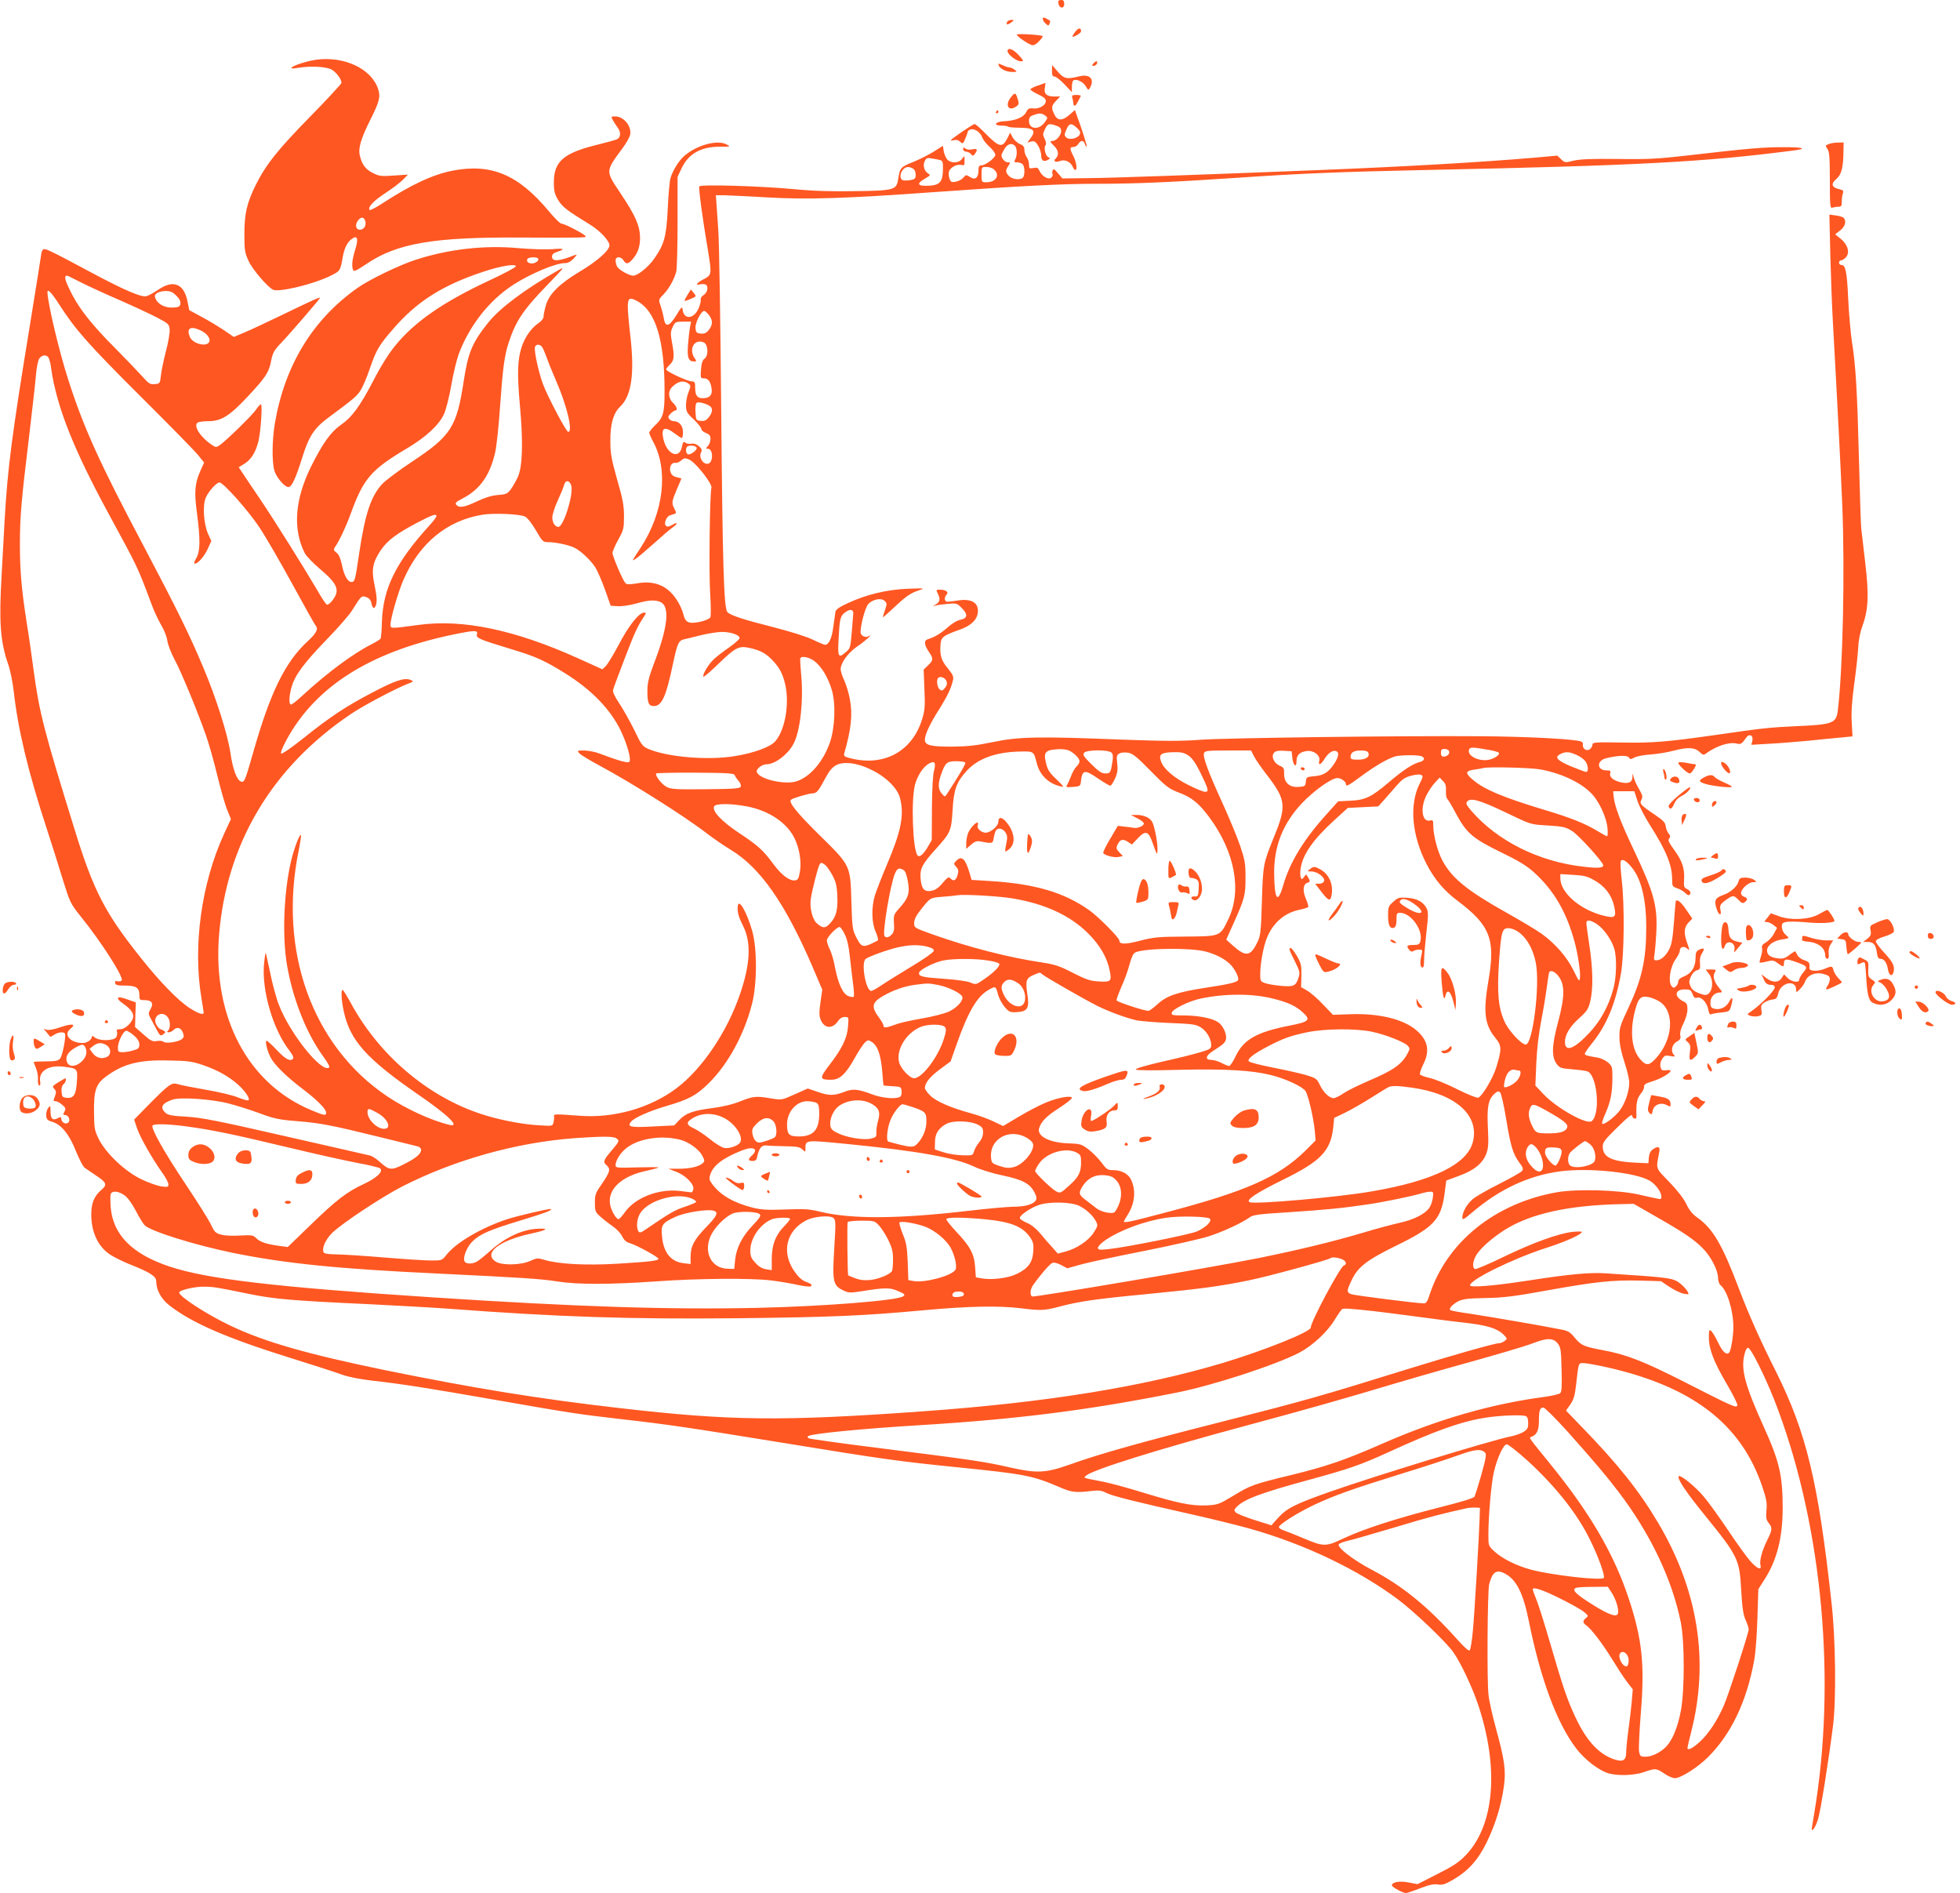 <?xml version="1.0" standalone="no"?>
<!DOCTYPE svg PUBLIC "-//W3C//DTD SVG 20010904//EN"
 "http://www.w3.org/TR/2001/REC-SVG-20010904/DTD/svg10.dtd">
<svg version="1.0" xmlns="http://www.w3.org/2000/svg"
 width="1280pt" height="1236pt" viewBox="0 0 1280 1236"
 preserveAspectRatio="xMidYMid meet">
<g transform="translate(0,1236) scale(0.1,-0.1)"
fill="#ff5722" stroke="none">
<path d="M6912 12338 c5 -34 38 -37 38 -4 0 20 -5 26 -21 26 -15 0 -20 -5 -17
-22z"/>
<path d="M6810 12237 c0 -8 8 -22 19 -31 17 -16 19 -16 25 0 7 19 8 17 -21 33
-19 9 -23 9 -23 -2z"/>
<path d="M6576 12215 c-7 -19 5 -19 30 0 19 14 19 14 -2 15 -12 0 -24 -7 -28
-15z"/>
<path d="M7020 12150 c-12 -16 -19 -30 -16 -30 17 0 56 25 56 36 0 26 -19 23
-40 -6z"/>
<path d="M6640 12134 c1 -11 70 -59 97 -68 13 -4 28 3 48 24 16 16 27 32 24
34 -9 9 -169 18 -169 10z"/>
<path d="M6580 12026 c0 -21 58 -66 85 -66 23 0 22 2 -12 40 -36 40 -73 53
-73 26z"/>
<path d="M2064 11970 c-62 -9 -151 -38 -160 -52 -4 -6 11 -7 42 -1 83 14 187
8 221 -12 30 -18 63 -62 63 -86 0 -6 -91 -105 -202 -218 -213 -217 -291 -315
-357 -447 -59 -118 -75 -189 -75 -324 0 -103 3 -121 27 -173 24 -54 121 -168
159 -188 37 -20 266 35 380 92 60 30 61 32 77 124 11 60 32 99 64 119 32 20
38 -5 17 -73 -20 -64 -25 -107 -14 -134 4 -12 22 -4 83 37 202 138 441 179
1016 175 165 -1 329 -1 365 0 61 2 64 3 45 17 -30 23 -132 74 -149 74 -8 0
-44 36 -81 80 -200 240 -376 314 -628 266 -132 -26 -269 -90 -465 -217 -43
-28 -78 -45 -80 -39 -8 22 29 60 110 113 46 30 96 69 112 86 l30 31 -91 -6
c-81 -6 -96 -5 -137 16 -48 23 -73 56 -87 118 -10 45 9 109 68 227 60 119 69
152 53 202 -43 134 -221 218 -406 193z m322 -1055 c7 -29 -10 -55 -36 -55 -25
0 -33 29 -15 56 20 31 43 30 51 -1z"/>
<path d="M7140 11945 c-10 -12 -10 -15 3 -15 8 0 17 7 21 15 3 8 2 15 -3 15
-5 0 -14 -7 -21 -15z"/>
<path d="M6520 11942 c1 -26 46 -52 92 -52 31 1 32 1 14 15 -11 8 -27 15 -35
15 -9 0 -28 7 -43 14 -16 8 -28 12 -28 8z"/>
<path d="M6870 11898 c0 -29 4 -38 17 -38 9 0 39 -23 65 -51 l48 -51 0 35 c0
20 4 38 10 42 19 12 62 -8 80 -37 17 -29 18 -29 29 -10 31 58 -3 91 -74 73
-78 -20 -97 -15 -137 31 l-37 43 -1 -37z"/>
<path d="M6777 11801 c-27 -9 -48 -20 -48 -25 0 -4 23 -19 50 -32 37 -17 51
-29 51 -43 0 -28 -42 -53 -82 -49 -28 3 -35 -1 -48 -27 -17 -32 -71 -54 -147
-57 -55 -3 -68 -28 -14 -28 21 0 41 -3 45 -7 3 -4 39 -7 78 -7 88 -1 105 -18
70 -66 l-23 -31 25 7 c21 5 29 0 46 -28 11 -18 20 -48 20 -65 0 -34 19 -43 48
-24 11 7 11 9 -1 14 -19 7 -33 65 -19 79 6 6 4 20 -5 40 -14 27 -14 34 1 64
17 37 27 40 75 23 23 -8 31 -17 31 -35 0 -27 -32 -64 -55 -64 -21 0 -19 -5 10
-34 28 -28 32 -58 10 -80 -19 -19 -4 -29 28 -17 30 12 68 -5 82 -37 5 -12 13
-22 17 -22 15 0 8 51 -12 90 -25 49 -25 60 0 60 11 0 25 9 32 20 16 26 35 26
43 -1 4 -11 9 -18 12 -16 3 4 -32 117 -69 215 l-8 24 -35 -31 c-47 -41 -79
-41 -99 1 -22 43 -20 58 11 90 l27 28 -41 0 c-49 0 -68 19 -59 60 3 17 4 29 3
29 -1 -1 -24 -9 -50 -18z m48 -195 c18 -13 18 -15 1 -40 -36 -56 -106 -54
-106 4 0 22 6 31 28 38 38 15 55 14 77 -2z m208 -81 c22 -21 25 -30 17 -45
-14 -25 -68 -36 -87 -17 -13 12 -13 19 1 51 18 43 32 45 69 11z"/>
<path d="M6601 11724 c-39 -50 -16 -93 33 -61 21 14 22 19 12 51 -13 43 -18
44 -45 10z"/>
<path d="M7004 11718 c3 -13 6 -29 6 -35 0 -7 4 -13 8 -13 8 0 16 14 40 63 2
4 -11 7 -28 7 -29 0 -32 -3 -26 -22z"/>
<path d="M6505 11630 c-3 -5 -1 -10 4 -10 6 0 11 5 11 10 0 6 -2 10 -4 10 -3
0 -8 -4 -11 -10z"/>
<path d="M4001 11578 c7 -13 20 -34 30 -47 26 -33 24 -69 -3 -81 -13 -5 -70
-21 -127 -35 -221 -54 -284 -109 -284 -246 0 -55 5 -76 27 -113 27 -46 55 -68
213 -165 64 -40 123 -104 123 -133 0 -33 -82 -105 -195 -172 -129 -77 -198
-145 -219 -216 -9 -30 -16 -63 -16 -76 0 -13 -13 -30 -35 -45 -46 -31 -88 -92
-108 -154 -28 -84 -30 -178 -12 -379 22 -241 18 -401 -13 -470 -13 -28 -34
-64 -47 -82 -21 -28 -31 -32 -83 -36 -40 -3 -83 -16 -136 -41 -84 -40 -117
-45 -136 -23 -9 12 -3 19 40 41 114 58 180 152 214 302 9 40 23 171 31 290 18
255 29 342 57 426 46 141 95 214 252 376 113 117 118 123 71 96 -216 -123
-382 -247 -458 -343 -103 -129 -130 -194 -158 -376 -46 -304 -82 -361 -339
-531 -86 -57 -174 -123 -195 -146 -74 -82 -111 -195 -150 -456 -25 -170 -28
-183 -49 -183 -25 0 -48 40 -62 107 -10 47 -21 73 -37 85 -19 14 -20 20 -10
35 29 41 72 133 103 218 84 231 133 288 367 427 123 73 209 152 242 223 13 28
35 112 48 189 13 77 36 169 49 205 71 187 198 349 355 451 114 74 282 144 340
142 18 0 36 10 55 30 23 25 25 29 9 23 -106 -42 -150 -45 -150 -10 0 14 10 23
32 30 58 19 48 25 -31 18 -44 -3 -141 0 -223 7 -217 20 -451 -6 -665 -75 -107
-34 -306 -130 -385 -186 -292 -207 -473 -504 -538 -883 -18 -106 -20 -253 -3
-309 13 -45 67 -107 91 -107 22 0 47 53 90 190 45 144 78 194 175 266 162 120
181 136 206 174 14 21 42 86 61 143 44 126 59 152 155 262 152 176 319 282
581 369 117 40 224 57 217 36 -2 -7 -78 -47 -170 -90 -303 -141 -492 -272
-618 -428 -41 -50 -95 -136 -140 -224 -91 -174 -141 -242 -219 -296 -62 -44
-115 -119 -189 -267 -107 -216 -121 -409 -42 -566 10 -20 57 -68 103 -107 87
-73 114 -114 103 -156 -8 -33 -50 -81 -63 -73 -6 4 -33 44 -59 90 -85 145
-274 448 -378 602 -56 82 -109 162 -119 177 l-18 27 40 25 c43 28 71 74 89
146 15 63 27 240 16 240 -5 0 -20 -16 -33 -36 -25 -37 -199 -206 -238 -232
-20 -13 -26 -13 -46 1 -78 51 -127 128 -96 148 8 5 39 9 70 9 84 0 139 35 256
160 118 126 140 159 154 236 10 50 19 67 64 114 64 67 255 289 255 295 0 7
-39 -10 -243 -109 -98 -47 -210 -100 -249 -116 l-71 -30 -66 45 c-36 24 -102
64 -146 87 l-79 43 -12 59 c-23 114 -93 142 -191 74 -28 -19 -63 -38 -77 -42
-33 -8 -144 39 -364 157 -281 150 -303 161 -313 145 -5 -7 -9 -18 -9 -23 0 -6
-36 -228 -79 -495 -114 -695 -142 -914 -161 -1250 -6 -107 -15 -271 -20 -365
-17 -296 -8 -424 43 -571 14 -39 30 -120 37 -180 27 -244 93 -522 215 -894 30
-91 76 -237 103 -326 49 -158 51 -162 121 -250 132 -163 279 -393 266 -415 -4
-6 -16 -8 -27 -6 -14 4 -18 1 -16 -11 3 -14 15 -17 64 -17 72 0 94 -14 94 -61
0 -32 2 -34 34 -34 47 0 61 -20 40 -57 -16 -27 -16 -32 -2 -59 9 -16 27 -50
40 -75 23 -42 26 -45 44 -32 16 12 17 15 4 23 -8 5 -18 10 -22 10 -4 0 -15 11
-24 25 -35 53 27 103 69 57 20 -22 22 -73 5 -90 -9 -9 -8 -12 4 -12 9 0 24 7
32 16 23 22 49 14 61 -20 8 -23 6 -30 -9 -42 -25 -18 -105 -29 -118 -16 -6 6
-25 8 -44 5 -28 -5 -40 1 -87 43 l-55 48 2 80 3 81 -36 13 c-56 21 -81 25 -81
14 0 -6 12 -19 26 -29 51 -35 74 -62 74 -88 0 -35 -50 -85 -85 -85 -21 0 -26
-4 -21 -16 3 -8 1 -24 -4 -35 -14 -26 -114 -27 -142 -2 -10 9 -18 11 -18 5 0
-20 -31 -42 -59 -42 -80 0 -129 53 -83 91 44 35 14 39 -73 9 -32 -11 -68 -17
-79 -14 l-21 7 20 -24 c11 -13 21 -26 22 -28 1 -2 14 4 27 13 27 17 62 21 70
8 9 -16 -16 -147 -32 -164 -12 -14 -31 -18 -94 -18 -43 0 -78 -2 -78 -4 0 -2
7 -20 15 -40 9 -21 14 -53 13 -73 -2 -20 2 -38 8 -40 7 -2 9 8 6 27 -10 68 56
108 156 95 89 -11 90 -13 84 -97 -5 -86 -21 -110 -66 -106 -28 3 -31 7 -34 39
-2 23 2 40 12 49 16 12 23 45 9 38 -5 -2 -25 -14 -46 -27 -35 -22 -37 -25 -22
-41 12 -13 13 -23 5 -44 -13 -35 -13 -36 4 -36 8 0 27 -10 42 -23 23 -20 25
-26 15 -45 -10 -18 -9 -22 3 -22 24 0 39 -35 21 -50 -17 -14 -45 2 -45 27 0
11 -4 11 -21 3 -34 -19 -49 -5 -49 42 -1 41 -1 42 -16 23 -8 -11 -14 -33 -12
-50 2 -24 9 -31 38 -39 60 -18 112 -81 155 -190 22 -54 48 -105 60 -112 11 -8
42 -29 69 -47 72 -47 78 -62 39 -95 -48 -41 -67 -87 -67 -162 0 -117 46 -213
127 -264 29 -18 90 -48 137 -66 116 -46 160 -74 160 -103 0 -59 32 -118 86
-160 146 -114 373 -213 787 -342 150 -47 303 -96 340 -110 44 -16 117 -30 203
-40 187 -21 348 -46 799 -125 486 -85 537 -93 815 -125 317 -36 444 -55 1060
-155 650 -106 755 -121 1142 -160 444 -45 490 -54 668 -130 78 -34 107 -37
206 -25 50 6 67 4 100 -13 41 -20 179 -55 567 -142 125 -28 291 -69 370 -91
358 -101 707 -268 967 -462 108 -81 317 -280 362 -346 49 -70 123 -228 161
-341 138 -413 107 -785 -79 -981 -46 -48 -82 -72 -187 -125 l-130 -66 -57 11
c-58 12 -110 3 -110 -19 0 -11 72 -50 92 -50 7 0 49 14 92 31 59 23 89 29 116
25 30 -5 48 1 101 32 99 58 161 127 219 245 56 116 94 239 111 361 15 104 5
175 -51 379 -22 81 -45 180 -49 220 -11 84 -7 678 4 722 21 82 47 100 103 71
76 -40 120 -129 157 -314 75 -373 183 -664 308 -827 57 -75 151 -147 214 -164
62 -17 167 -13 230 9 74 26 80 25 132 -10 24 -17 55 -30 69 -30 38 0 149 70
216 137 151 150 253 363 302 633 9 47 18 170 21 274 l6 190 37 58 c84 129 121
274 122 469 0 216 -21 307 -124 534 -118 261 -148 366 -128 461 7 35 16 54 26
54 17 0 105 -174 169 -335 302 -766 407 -1761 275 -2630 -11 -71 -23 -143 -26
-160 -11 -51 21 -13 39 48 16 49 70 386 98 612 21 165 17 565 -10 800 -87 792
-164 1112 -364 1512 -104 207 -178 373 -243 545 -106 280 -167 384 -265 455
-36 25 -57 51 -76 91 -17 36 -58 89 -111 144 -93 97 -88 80 -66 196 7 36 -7
42 -43 17 -14 -10 -23 -28 -25 -53 l-3 -37 -70 3 c-167 7 -226 34 -228 103 -1
30 10 44 89 122 85 83 104 98 104 78 0 -5 6 -11 14 -14 10 -4 14 2 13 21 -3
77 4 112 27 139 14 16 24 37 23 48 -2 14 11 22 55 35 55 17 118 54 118 69 0 4
-13 6 -30 3 -25 -3 -30 0 -36 22 -4 17 0 35 11 52 15 23 21 25 53 19 30 -5 35
-4 25 6 -24 24 -16 68 16 87 24 13 29 22 24 43 -3 17 4 44 21 77 15 30 26 68
26 91 0 33 -4 42 -27 53 -61 30 -57 78 8 78 36 0 42 -3 52 -30 9 -23 16 -29
30 -24 27 9 66 -33 73 -78 4 -22 11 -35 17 -31 5 3 35 9 66 12 55 6 56 7 67
46 15 52 7 65 -14 24 -19 -36 -59 -55 -97 -45 -21 5 -25 13 -25 41 0 36 28 65
63 65 17 0 16 3 -7 31 -32 38 -43 76 -27 101 10 16 8 18 -25 18 l-35 0 20 -26
c43 -54 19 -153 -33 -139 -55 16 -75 29 -87 57 -10 24 -9 35 4 63 9 20 26 37
39 40 20 5 23 11 20 46 -3 25 2 48 13 65 20 31 15 38 -17 24 -20 -10 -25 -19
-25 -53 0 -60 -25 -101 -73 -121 -27 -11 -40 -22 -40 -35 0 -10 -7 -25 -16
-32 -14 -11 -18 -11 -29 5 -22 30 -7 124 26 170 16 22 29 48 29 58 0 26 27 34
49 14 17 -16 17 -13 -2 41 -23 65 -19 101 14 134 l21 21 -37 54 c-32 49 -59
73 -70 63 -2 -2 -8 -65 -13 -140 -8 -104 -15 -146 -31 -177 -23 -45 -55 -72
-84 -72 -16 0 -18 5 -13 33 3 17 9 80 12 138 11 180 -13 269 -146 549 -87 183
-125 284 -132 350 l-3 34 69 0 69 0 21 -64 c12 -36 50 -108 83 -160 105 -165
143 -259 143 -351 0 -45 2 -48 34 -59 18 -6 41 -19 51 -30 10 -11 22 -17 26
-14 16 10 9 29 -13 39 -20 9 -23 16 -20 61 5 73 -12 123 -64 194 -36 50 -43
64 -33 76 9 11 8 18 -4 32 -8 9 -17 31 -19 47 -2 24 -16 38 -70 75 -94 63
-103 73 -88 99 9 19 7 30 -16 69 -15 25 -31 60 -35 77 -7 30 -7 30 -8 3 -1
-36 -24 -47 -75 -36 -50 11 -78 35 -70 60 4 15 0 18 -24 18 -64 0 -67 63 -4
79 75 19 141 21 150 5 7 -13 12 -13 38 1 17 8 64 17 105 19 41 3 110 14 154
26 90 23 135 20 167 -12 17 -17 24 -19 37 -9 72 52 153 78 204 66 25 -7 33 -1
61 39 20 29 48 14 40 -20 l-7 -27 118 7 c65 3 182 13 259 20 78 8 173 18 213
21 l71 7 -5 91 c-4 64 1 140 16 250 12 87 24 193 26 235 2 50 12 102 28 146
39 106 43 202 18 412 -11 98 -23 199 -26 224 -3 25 -9 230 -15 455 -11 438
-21 613 -46 765 -8 52 -19 177 -24 276 -8 180 -17 224 -45 224 -8 0 -15 7 -15
15 0 8 6 15 13 15 8 0 22 9 32 20 27 30 13 82 -33 120 l-37 30 33 26 c31 25
41 56 24 80 -4 6 -27 14 -51 17 l-44 6 6 -262 c4 -144 11 -343 17 -442 32
-577 50 -933 61 -1189 18 -436 4 -1073 -29 -1346 -10 -82 -34 -91 -265 -101
-188 -9 -216 -12 -542 -59 -310 -44 -405 -52 -608 -48 -167 3 -187 1 -187 -13
0 -9 -7 -22 -16 -30 -21 -17 -50 1 -47 29 2 16 -5 21 -35 26 -97 15 -373 27
-627 29 -526 4 -1670 -11 -1835 -23 -133 -10 -234 -9 -515 1 -546 22 -672 19
-840 -16 -112 -23 -166 -29 -270 -30 -138 0 -175 9 -175 45 0 34 32 102 92
197 56 89 80 140 92 194 5 21 -3 37 -34 75 -43 52 -53 84 -48 154 3 50 16 60
129 100 66 24 104 58 113 100 14 71 -35 105 -130 89 -27 -4 -57 -8 -66 -8 -21
-1 -24 29 -6 47 16 16 -5 32 -44 32 -26 0 -26 -1 -12 -29 17 -34 11 -54 -19
-70 -18 -10 -18 -11 -2 -6 11 4 48 9 82 12 59 6 63 4 92 -25 43 -42 41 -69 -5
-78 -22 -4 -56 -24 -86 -51 -46 -40 -82 -62 -130 -77 -25 -8 -22 -37 7 -80 32
-47 31 -56 -4 -90 l-29 -28 5 -128 c5 -111 3 -136 -15 -196 -65 -212 -253
-313 -475 -253 -34 9 -38 13 -33 32 45 157 55 252 36 353 -7 38 -23 92 -36
120 -13 28 -24 61 -24 74 0 42 48 108 108 149 50 33 111 89 74 67 -21 -13 -52
4 -52 27 1 53 31 162 51 184 30 31 85 41 107 19 15 -15 15 -20 1 -61 -9 -25
-15 -45 -12 -45 2 0 34 29 71 63 81 76 107 94 164 113 41 14 38 14 -72 10
-135 -5 -270 -37 -391 -93 -57 -26 -80 -42 -83 -57 -2 -12 -8 -56 -14 -99 -9
-73 -29 -117 -54 -117 -5 0 -42 15 -81 34 -41 20 -151 54 -256 81 -199 50
-283 78 -301 99 -23 28 -31 308 -40 1311 -5 567 -13 1098 -19 1180 -6 83 -12
168 -13 190 l-3 40 60 0 c33 -1 159 -7 280 -14 253 -15 509 -7 1090 35 578 41
829 54 1061 54 245 0 482 10 924 40 413 28 663 38 1220 50 1392 29 1820 52
2400 127 96 12 71 22 -55 22 -133 1 -237 -8 -634 -54 -191 -22 -259 -26 -455
-23 -173 2 -245 -1 -289 -11 -56 -14 -58 -14 -82 9 l-25 24 -143 -13 c-349
-30 -853 -59 -1402 -81 -814 -32 -1360 -52 -1514 -53 l-173 -2 -29 34 c-23 28
-29 31 -35 18 -3 -9 -3 -20 0 -25 3 -6 -1 -15 -9 -22 -19 -16 -60 9 -77 45 -9
20 -16 23 -39 18 -27 -5 -29 -3 -29 23 0 16 -7 38 -15 48 -8 11 -15 32 -15 47
0 20 -7 30 -30 39 -17 7 -38 27 -47 43 l-16 31 -18 -36 c-33 -65 -53 -61 -144
31 -33 34 -64 61 -70 61 -12 0 -155 -98 -155 -106 0 -3 9 -2 21 1 13 4 27 1
39 -10 18 -16 20 -15 34 20 9 21 16 41 16 45 0 4 7 11 16 14 26 10 66 -16 78
-50 6 -17 28 -45 49 -63 20 -18 37 -41 37 -52 0 -20 -65 -69 -92 -69 -14 0
-18 -8 -18 -34 0 -47 -22 -64 -55 -42 -25 16 -27 16 -43 -3 -9 -12 -32 -24
-49 -27 -28 -6 -34 -3 -42 19 -5 14 -7 35 -4 46 7 27 53 52 81 44 19 -5 22 -1
21 28 0 34 0 34 -16 12 -20 -29 -73 -31 -97 -4 -9 10 -19 34 -23 54 l-5 35
-57 -36 c-31 -20 -92 -51 -136 -69 -85 -34 -88 -38 -100 -116 -11 -67 -27 -72
-280 -75 -150 -3 -277 1 -400 13 -227 21 -610 32 -618 18 -6 -10 21 -212 58
-428 23 -141 22 -151 -24 -175 -47 -23 -66 -46 -32 -37 13 3 29 3 37 0 23 -9
16 -51 -10 -69 -14 -8 -22 -22 -20 -29 3 -7 -3 -34 -14 -59 -31 -70 -96 -75
-104 -8 -3 23 -7 20 -41 -36 -47 -76 -72 -82 -82 -20 -4 24 -14 61 -21 82 -14
39 -14 40 20 75 35 37 67 93 82 146 5 17 9 163 9 325 l0 295 26 56 c45 95 126
141 248 141 73 0 74 1 46 15 -60 32 -191 -3 -274 -73 -35 -29 -77 -95 -92
-146 -6 -18 -14 -107 -18 -198 -9 -184 -22 -233 -88 -328 -37 -54 -108 -112
-138 -112 -26 0 -93 38 -105 59 -5 11 -10 29 -10 40 0 28 35 28 52 1 16 -26
30 -25 55 3 37 40 53 84 53 144 -1 78 -28 142 -127 290 -100 150 -101 141 13
296 23 31 45 70 49 86 12 56 -41 121 -98 121 -26 0 -27 -2 -16 -22z m2627
-170 c15 -15 16 -63 2 -89 -9 -16 -7 -19 13 -19 12 0 28 -5 35 -12 13 -13 16
-56 6 -82 -9 -23 -69 -21 -94 4 -24 24 -25 38 -4 68 14 21 14 22 -5 22 -18 0
-41 26 -41 47 0 4 9 23 20 41 20 33 47 41 68 20z m-486 -94 c15 -4 17 -16 16
-66 -2 -73 -20 -95 -82 -100 -85 -6 -97 11 -33 47 34 20 35 22 17 33 -25 16
-35 54 -20 82 10 19 17 21 48 15 21 -3 45 -8 54 -11z m-181 -54 c12 -7 19 -21
19 -40 0 -25 -4 -30 -35 -36 -19 -3 -42 -4 -50 0 -20 7 -19 45 2 68 18 20 36
23 64 8z m531 -7 c41 -37 13 -83 -51 -83 -30 0 -31 1 -31 50 0 49 0 50 32 50
17 0 40 -7 50 -17z m-2979 -580 c12 -11 -14 -33 -39 -33 -25 0 -39 14 -29 30
7 11 58 14 68 3z m-2984 -157 c48 -24 160 -76 251 -115 91 -40 201 -91 245
-114 76 -40 80 -44 83 -79 2 -20 -9 -83 -24 -140 -15 -57 -30 -128 -33 -158
-6 -54 -7 -55 -40 -58 -31 -3 -39 2 -85 54 -28 31 -110 116 -181 188 -140 140
-223 245 -273 341 -49 95 -57 125 -33 125 3 0 43 -20 90 -44z m-143 -143 c108
-168 190 -260 529 -598 188 -187 359 -361 380 -388 l38 -47 -26 -58 c-35 -80
-39 -135 -21 -270 23 -173 22 -252 -4 -296 -15 -25 -17 -36 -9 -36 21 0 64 51
86 101 l21 47 -22 48 c-28 65 -36 185 -14 235 17 40 70 99 89 99 25 0 185
-180 259 -290 42 -63 140 -232 218 -375 78 -143 146 -264 151 -269 20 -22 6
-50 -52 -103 -149 -138 -246 -338 -359 -738 -49 -172 -55 -186 -76 -178 -28
10 -54 82 -69 186 -17 119 -93 360 -179 563 -88 209 -169 374 -389 791 -287
541 -391 771 -491 1083 -59 182 -136 506 -136 573 0 24 27 -4 76 -80z m765 57
c20 -19 29 -38 27 -52 -2 -19 -10 -24 -45 -26 -51 -4 -99 19 -116 55 -9 21 -8
27 8 39 10 8 36 14 58 14 30 0 45 -7 68 -30z m3007 -34 c124 -65 182 -254 182
-591 0 -142 -8 -172 -64 -224 -20 -19 -36 -40 -36 -47 0 -6 11 -31 24 -55 103
-187 71 -464 -80 -695 -61 -93 -58 -87 -36 -75 10 5 63 50 117 98 53 48 110
97 126 108 38 26 37 41 -1 18 -23 -13 -33 -14 -42 -5 -14 14 4 60 27 67 8 3
22 7 30 10 12 4 12 8 0 32 -20 38 -19 47 15 128 17 38 30 70 30 71 0 1 -14 4
-30 8 -20 4 -34 14 -40 31 -13 33 4 67 30 63 10 -2 27 5 39 16 18 16 24 17 51
6 42 -18 153 -158 146 -185 -11 -40 -17 -563 -8 -695 5 -74 5 -142 1 -151 -5
-9 -33 -21 -67 -29 -75 -15 -96 -6 -110 52 -6 24 -24 64 -41 89 -60 95 -146
131 -262 110 -49 -8 -66 -8 -75 2 -18 20 -84 175 -84 196 0 11 17 51 38 88 35
64 37 73 37 153 0 70 -8 113 -45 240 -37 133 -44 169 -44 250 -1 111 19 182
64 225 75 72 95 215 66 467 -9 75 -16 157 -16 181 0 61 10 68 58 43z m471 -92
c27 -34 27 -64 0 -98 -16 -21 -28 -26 -53 -24 -27 3 -31 7 -34 36 -3 34 37
112 57 112 5 0 19 -12 30 -26z m-123 -81 c-4 -21 -10 -73 -13 -115 -6 -83 3
-108 39 -108 18 0 18 2 4 22 -33 47 -13 108 34 108 19 0 33 -7 40 -19 16 -31
12 -78 -9 -93 -13 -9 -20 -30 -23 -70 -4 -55 -3 -58 17 -58 29 0 45 -19 52
-66 7 -42 -12 -64 -57 -64 -37 0 -50 18 -50 67 0 38 -3 43 -23 43 -27 0 -167
65 -167 78 0 5 11 19 25 32 28 27 31 52 13 147 -10 55 -9 68 5 98 16 33 19 35
68 35 l52 0 -7 -37z m-3203 -17 c41 -17 70 -49 65 -73 -8 -42 -108 -21 -128
27 -23 55 1 73 63 46z m2236 -110 c6 -7 19 -37 30 -67 10 -30 39 -101 64 -159
70 -160 110 -330 78 -330 -13 0 -134 229 -165 312 -29 77 -60 222 -52 243 7
19 30 19 45 1z m-3221 -73 c5 -10 13 -40 16 -68 35 -246 144 -524 373 -945
199 -367 187 -341 283 -596 16 -44 45 -105 63 -136 19 -31 37 -76 40 -103 4
-26 25 -80 46 -119 43 -79 149 -335 206 -497 20 -57 54 -177 75 -266 22 -89
50 -189 64 -221 l24 -60 -45 -97 c-148 -323 -205 -733 -147 -1075 8 -47 14
-88 14 -92 0 -17 -34 -6 -88 28 -76 48 -195 170 -320 327 -237 297 -311 440
-435 842 -199 642 -230 761 -267 1035 -11 85 -31 225 -45 310 -34 219 -45 340
-45 514 0 184 9 287 60 706 21 179 42 361 45 405 4 44 13 90 21 103 17 26 50
29 62 5z m4177 -167 c17 -13 18 -15 2 -55 -10 -23 -17 -62 -17 -86 0 -41 4
-50 50 -93 28 -26 50 -55 50 -63 0 -8 14 -20 30 -26 23 -9 30 -17 30 -39 0
-15 -7 -36 -17 -46 -15 -17 -15 -18 0 -18 36 0 36 -93 0 -98 -31 -5 -60 40
-46 71 9 19 7 27 -13 44 -15 13 -31 19 -48 16 -15 -3 -33 0 -40 7 -12 9 -16 5
-22 -25 -16 -87 -99 -54 -122 50 -16 73 8 85 74 35 21 -16 42 -30 47 -30 4 0
7 18 7 39 0 42 -25 71 -61 71 -9 0 -22 6 -28 14 -10 12 -8 19 8 35 12 12 26
21 31 21 18 0 10 26 -15 50 -32 30 -34 79 -2 107 38 35 72 41 102 19z m143
-149 c18 -14 15 -41 -9 -71 -16 -21 -28 -26 -53 -24 -30 3 -31 5 -34 57 -2 34
1 57 9 62 12 7 65 -7 87 -24z m-88 -272 c0 -18 -45 -49 -60 -40 -11 7 -14 38
-3 48 13 14 63 7 63 -8z m-819 -247 c15 -57 -51 -268 -84 -268 -23 0 -41 29
-40 64 1 18 16 66 35 107 19 41 38 87 42 103 9 35 37 31 47 -6z m-302 -201
c15 -7 44 -44 71 -90 43 -74 46 -77 82 -77 49 0 136 -19 171 -37 42 -21 106
-82 135 -128 14 -22 42 -87 63 -145 l37 -105 46 -3 c25 -2 79 6 119 17 83 24
125 26 161 10 62 -29 48 -165 -44 -403 -31 -83 -42 -124 -42 -170 -1 -85 7
-106 42 -106 52 0 80 62 124 272 29 136 37 156 74 164 15 3 63 15 107 26 44
11 105 21 135 22 60 1 120 -19 120 -40 0 -7 -30 -34 -67 -60 -38 -26 -83 -61
-101 -78 -35 -32 -78 -104 -68 -114 4 -3 45 33 94 80 112 109 137 123 204 108
76 -16 114 -37 163 -92 33 -37 51 -69 66 -120 39 -128 12 -315 -57 -397 -31
-37 -135 -76 -260 -97 -176 -30 -442 -8 -570 46 -38 17 -46 27 -91 122 -28 56
-71 134 -97 173 -31 46 -46 77 -42 90 2 11 36 103 75 204 67 174 83 209 126
274 16 25 16 27 1 27 -33 0 -101 -86 -164 -207 -35 -66 -74 -130 -86 -142
l-22 -21 -166 75 c-407 183 -747 254 -1033 215 -184 -25 -185 -25 -185 1 0 40
49 209 83 289 105 244 287 393 522 430 74 11 240 4 274 -13z m-579 3 c0 -6
-19 -32 -43 -58 -222 -243 -306 -414 -313 -634 -1 -54 -5 -102 -9 -108 -4 -6
-30 -22 -58 -36 -124 -63 -292 -188 -458 -341 -31 -29 -62 -53 -68 -53 -16 0
-14 57 4 117 23 77 80 154 228 307 74 76 150 163 168 193 58 93 60 96 92 84
19 -7 29 -20 33 -41 7 -33 18 -39 28 -14 10 25 7 64 -10 144 -19 92 -9 141 43
218 43 63 100 106 235 178 104 54 128 62 128 44z m2722 -640 c-1 -14 -6 -69
-10 -124 -8 -91 -10 -101 -36 -122 -50 -44 -56 -35 -50 74 7 141 11 159 41
182 34 27 59 22 55 -10z m-2457 -130 c-8 -25 9 -33 216 -96 165 -49 224 -76
358 -159 175 -109 299 -237 367 -380 41 -87 68 -185 54 -199 -10 -10 -67 6
-195 54 -27 11 -72 19 -99 20 -47 0 -49 -1 -32 -19 9 -10 70 -47 134 -81 213
-115 556 -331 700 -443 41 -31 110 -79 155 -106 193 -117 356 -351 534 -765
l63 -148 -12 -83 c-9 -67 -9 -88 2 -114 24 -58 78 -61 114 -6 11 16 26 25 43
25 26 0 26 0 21 -63 -6 -77 -39 -143 -121 -250 -67 -87 -66 -97 10 -97 57 0
95 35 155 142 25 46 56 92 67 102 19 17 22 17 44 3 38 -24 58 -81 68 -186 4
-53 8 -97 9 -98 0 -1 26 -3 58 -5 55 -3 57 -4 60 -32 2 -16 -2 -32 -10 -37
-26 -17 -117 -9 -180 15 -99 37 -129 39 -187 16 -66 -25 -97 -25 -174 2 l-62
21 -85 -38 c-85 -38 -85 -38 -153 -27 -97 17 -117 15 -201 -18 -49 -20 -114
-36 -185 -45 -129 -17 -172 -33 -216 -79 l-32 -34 -140 -7 c-146 -8 -170 -2
-142 31 22 27 120 70 232 103 145 42 195 69 276 149 125 123 231 317 282 517
34 130 34 365 1 478 -36 126 -89 215 -94 160 -3 -40 5 -69 34 -127 55 -108 49
-248 -19 -446 -84 -247 -247 -489 -416 -616 -172 -129 -408 -196 -632 -179
-160 12 -170 12 -167 -4 2 -8 0 -26 -3 -39 -6 -25 -7 -25 -98 -19 -108 6 -262
36 -373 73 -351 114 -670 386 -854 727 -23 42 -46 79 -51 83 -13 8 -11 -62 6
-139 40 -189 148 -310 484 -542 200 -137 282 -218 204 -199 -116 28 -282 104
-403 185 -490 328 -715 950 -579 1607 10 52 17 97 14 100 -8 9 -46 -91 -65
-173 -47 -204 -58 -492 -25 -680 38 -220 127 -443 234 -590 34 -47 47 -71 39
-76 -51 -32 -256 225 -327 411 -17 43 -42 136 -56 206 -15 71 -28 130 -30 132
-2 2 -6 -27 -10 -63 -19 -175 57 -438 167 -577 16 -21 27 -42 23 -48 -15 -25
-51 -7 -108 55 -33 35 -63 62 -67 60 -10 -6 6 -68 27 -109 25 -48 102 -124
203 -201 101 -76 160 -136 160 -160 0 -21 -12 -19 -96 16 -414 172 -644 605
-604 1136 46 601 345 1104 863 1452 80 54 286 163 367 195 44 17 44 18 20 27
-39 16 -101 -5 -249 -83 -172 -90 -272 -156 -446 -295 -81 -65 -144 -108 -149
-103 -5 5 9 41 34 87 188 349 545 576 1085 689 144 30 168 30 160 4z m2203
-176 c47 -36 89 -105 114 -188 27 -89 21 -247 -12 -343 -44 -126 -128 -224
-217 -254 -76 -25 -243 13 -260 59 -8 20 32 52 64 52 55 0 142 67 177 137 43
85 64 283 48 448 -5 55 -8 103 -5 108 9 16 58 6 91 -19z m863 -131 c6 -16 3
-29 -10 -45 -16 -19 -21 -20 -35 -9 -16 14 -22 62 -9 75 14 13 46 1 54 -21z
m3552 -451 c26 -5 50 -12 54 -16 12 -11 -22 -37 -61 -46 -67 -15 -148 26 -132
66 7 17 21 17 139 -4z m-2750 -3 c35 -18 67 -51 67 -69 0 -9 -9 -25 -20 -35
-10 -9 -27 -38 -36 -64 -10 -25 -22 -52 -27 -59 -8 -11 -1 -13 39 -10 44 3 49
6 52 28 9 86 23 89 116 25 37 -25 71 -45 77 -45 5 0 19 21 31 47 16 36 19 58
14 99 -5 47 -4 54 15 65 12 6 36 8 58 4 29 -5 58 -29 146 -119 101 -103 117
-115 184 -141 85 -32 130 -69 200 -163 167 -227 213 -481 121 -667 -53 -110
-49 -108 -278 -110 -177 -1 -207 -4 -297 -27 -95 -25 -135 -25 -135 1 0 18
-135 154 -195 197 -166 118 -357 174 -655 192 l-115 7 -13 45 c-28 94 -51 115
-86 81 -19 -20 -19 -21 -1 -41 14 -16 16 -26 9 -52 -11 -37 -26 -45 -46 -24
-13 13 -19 9 -52 -29 -26 -32 -47 -46 -72 -51 -48 -9 -66 11 -72 80 -5 66 10
94 106 200 89 99 95 112 103 246 7 134 26 185 91 256 74 81 189 123 344 127
97 2 94 4 115 -77 19 -76 76 -132 154 -150 27 -7 25 -4 -26 46 -46 43 -58 63
-68 106 -18 74 -5 87 92 91 21 0 48 -4 60 -10z m2480 -3 c7 -17 -11 -36 -35
-36 -13 0 -18 8 -18 25 0 20 5 25 24 25 13 0 26 -6 29 -14z m-2203 -11 c8 -9
10 -29 5 -57 -11 -73 -14 -78 -47 -78 -23 0 -43 13 -90 60 -51 50 -59 62 -48
75 17 21 162 21 180 0z m929 -22 c10 -21 47 -74 81 -118 129 -167 134 -205 48
-414 -68 -168 -70 -178 -77 -416 -6 -200 -9 -224 -29 -266 -45 -93 -75 -98
-156 -27 l-48 43 45 100 c76 169 81 189 81 305 0 94 -4 116 -36 210 -20 58
-72 184 -116 280 -93 203 -128 299 -119 323 6 15 25 17 156 17 l151 0 19 -37z
m251 -12 c6 -51 27 -67 27 -21 0 39 19 59 64 66 46 8 93 -27 85 -62 -9 -35 9
-29 34 11 24 39 54 59 76 51 21 -8 17 -37 -12 -81 -37 -57 -70 -78 -130 -83
-51 -4 -53 -6 -56 -36 -3 -29 -6 -31 -48 -34 -60 -4 -95 29 -94 87 1 34 -2 40
-30 52 -37 17 -56 60 -36 84 10 12 27 15 64 13 l51 -3 5 -44z m496 34 c11 -27
-16 -45 -67 -45 -41 0 -49 3 -49 18 0 29 21 42 67 42 30 0 45 -5 49 -15z
m-1175 -18 c24 -16 46 -47 76 -107 56 -115 60 -130 33 -130 -11 0 -61 20 -110
45 -94 47 -161 105 -178 154 -17 47 1 59 89 60 42 1 64 -4 90 -22z m2535 4
c23 -10 49 -29 58 -42 19 -27 21 -69 4 -69 -6 0 -51 17 -100 37 -92 39 -109
60 -65 81 32 16 57 14 103 -7z m-1018 -7 c31 -9 28 -30 -5 -39 -45 -11 -107
-51 -200 -130 -116 -99 -157 -119 -256 -123 l-78 -4 -71 -79 c-153 -169 -244
-316 -289 -473 -35 -120 -56 -90 -58 79 -2 178 56 326 179 458 78 83 195 167
234 167 24 0 56 -23 56 -41 0 -17 16 -9 105 57 88 65 165 109 215 125 31 9
137 11 168 3z m-3178 -95 c-8 -26 -13 -126 -14 -249 l-1 -205 -28 -48 c-28
-46 -51 -66 -64 -53 -32 31 -44 359 -18 461 17 63 56 122 96 142 34 17 42 2
29 -48z m204 52 c5 -7 -41 -84 -121 -207 -12 -18 -13 -18 -33 5 -24 28 -25 63
-5 122 28 80 39 89 100 89 29 0 56 -4 59 -9z m-618 -45 c98 -46 176 -122 192
-188 28 -110 7 -216 -87 -436 -33 -78 -68 -168 -78 -200 -23 -80 -21 -176 6
-237 12 -26 18 -51 14 -55 -5 -3 -27 -15 -50 -25 -51 -21 -61 -16 -95 53 -21
42 -23 65 -28 227 -7 237 -4 232 -211 435 -144 142 -200 212 -184 228 9 10
118 42 141 42 27 0 40 16 84 99 44 84 79 104 163 98 38 -4 84 -17 133 -41z
m4376 0 c152 -29 285 -97 348 -176 44 -56 83 -147 88 -207 3 -29 1 -53 -3 -53
-4 0 -33 16 -64 35 -77 47 -176 87 -341 136 -270 81 -402 136 -474 200 -49 42
-46 56 12 64 26 4 52 8 57 10 30 10 312 3 377 -9z m-5264 -37 c3 -8 13 -24 24
-36 11 -11 18 -28 16 -37 -3 -14 -31 -17 -228 -19 -201 -2 -229 0 -258 16 -32
17 -75 74 -67 87 2 3 117 6 256 5 209 -1 254 -4 257 -16z m4492 -11 c0 -5 -7
-23 -17 -41 -71 -137 -54 -340 43 -528 52 -100 114 -174 201 -239 214 -161
250 -251 204 -519 -36 -210 -26 -291 45 -378 42 -51 42 -73 5 -194 -22 -70
-91 -186 -117 -196 -9 -3 -67 20 -137 55 -67 34 -148 67 -181 74 -32 7 -61 18
-63 24 -2 7 7 35 21 63 46 90 32 159 -45 225 -84 72 -246 111 -429 104 l-115
-4 -65 68 c-36 38 -83 79 -105 91 l-38 22 2 75 c1 67 -2 80 -29 128 -17 28
-35 52 -40 52 -15 0 -13 -8 26 -86 33 -66 35 -76 24 -108 -17 -53 -31 -60
-113 -53 -40 4 -87 11 -105 18 -30 10 -32 14 -32 57 0 62 17 162 37 220 36
107 116 181 219 202 30 6 56 15 58 18 2 4 -5 29 -16 54 -23 54 -18 97 12 105
19 5 18 11 -8 52 -1 3 -9 -4 -16 -15 -14 -18 -15 -18 -22 -1 -3 10 -4 36 0 58
15 92 82 188 220 314 l88 80 100 5 99 5 37 41 c20 23 57 65 82 94 37 42 54 54
95 65 51 13 75 10 75 -7z m153 -93 c-1 -25 3 -47 8 -50 5 -4 32 -48 59 -100
69 -126 107 -159 293 -250 114 -55 168 -88 214 -130 130 -117 213 -259 266
-455 21 -77 40 -199 35 -235 -3 -27 -7 -23 -41 47 -43 89 -120 177 -210 242
-34 24 -136 85 -227 136 -259 145 -358 226 -420 341 -32 60 -60 166 -60 231 0
32 -2 35 -21 31 -52 -14 -66 80 -24 163 13 27 38 64 55 83 l32 34 21 -22 c17
-16 22 -32 20 -66z m376 -133 c187 -89 168 -84 293 -92 95 -6 113 -10 155 -36
43 -27 203 -203 203 -224 0 -17 -35 -20 -127 -9 -292 32 -565 168 -736 367
-31 37 -36 47 -25 59 21 26 81 9 237 -65z m-4942 33 c144 -27 263 -107 312
-209 32 -65 46 -153 35 -217 -8 -45 -13 -55 -32 -57 -35 -5 -87 33 -141 106
-68 92 -101 122 -227 205 -111 74 -173 140 -161 171 8 21 107 21 214 1z m5778
-397 c63 -74 96 -210 96 -392 0 -210 -28 -337 -114 -521 -56 -119 -62 -136
-61 -195 0 -45 10 -95 32 -163 18 -53 32 -114 32 -135 0 -56 -26 -133 -60
-180 -31 -43 -106 -100 -117 -89 -3 4 6 33 20 64 35 79 46 134 47 230 0 78 -1
82 -30 107 -17 14 -47 28 -68 31 -68 11 -82 15 -82 25 0 6 22 38 49 71 94 117
152 257 187 454 21 122 24 446 5 608 -7 59 -10 114 -7 123 8 20 35 6 71 -38z
m-5221 -49 c24 -44 31 -69 34 -135 5 -94 -7 -140 -48 -184 -31 -33 -48 -32
-87 3 -28 25 -47 104 -38 159 10 62 45 199 56 221 9 16 13 17 32 4 12 -7 35
-38 51 -68z m466 31 c12 -7 21 -30 29 -75 14 -77 3 -110 -56 -175 -36 -40 -38
-46 -35 -97 3 -41 0 -59 -14 -74 -18 -20 -39 -25 -48 -10 -14 22 38 334 68
406 16 37 26 41 56 25z m4511 -67 c69 -38 114 -97 130 -168 16 -73 8 -82 -63
-65 -156 37 -288 150 -288 246 l0 27 83 -5 c70 -4 93 -9 138 -35z m-3797 -119
c213 -36 376 -112 493 -229 78 -78 125 -160 141 -247 13 -65 6 -71 -72 -66
-56 3 -83 12 -169 56 -85 44 -118 55 -197 67 -223 33 -480 99 -722 185 -117
42 -118 42 -118 74 0 21 12 47 39 81 68 86 63 83 148 90 43 3 87 8 98 10 40 7
272 -6 359 -21z m3818 -170 c44 -31 93 -101 110 -158 18 -60 15 -191 -7 -266
-31 -112 -83 -206 -156 -284 -99 -106 -159 -128 -159 -59 0 46 31 99 91 153
54 49 62 61 75 115 19 83 17 206 -6 360 -11 72 -20 138 -20 148 0 25 28 21 72
-9z m-4915 -65 c15 -30 26 -77 33 -144 6 -55 15 -135 21 -178 6 -44 8 -82 4
-85 -3 -3 -18 -2 -33 4 -36 12 -67 77 -88 183 -8 47 -24 102 -35 122 -10 21
-19 48 -19 59 0 22 68 92 85 87 5 -2 20 -23 32 -48z m4381 27 c63 -33 112
-112 132 -214 28 -142 -20 -532 -66 -532 -28 0 -111 89 -138 149 -42 93 -50
187 -36 399 14 191 20 212 61 212 11 0 32 -6 47 -14z m-3842 -107 c33 -9 44
-16 42 -28 -2 -9 -67 -55 -146 -102 -79 -48 -168 -103 -197 -123 -30 -20 -59
-36 -65 -36 -36 0 -68 183 -37 209 21 16 145 61 212 76 76 17 134 18 191 4z
m1819 -32 c66 -18 124 -48 159 -83 32 -32 60 -90 51 -104 -9 -14 -64 -27 -210
-49 -185 -28 -257 -53 -315 -107 -26 -24 -53 -44 -61 -44 -30 1 -203 58 -207
68 -2 6 13 47 32 90 20 44 44 110 53 147 13 47 24 70 38 77 64 28 361 31 460
5z m-1425 -58 c36 -5 69 -14 74 -20 13 -12 -29 -56 -98 -103 -52 -36 -53 -36
-89 -21 -21 9 -94 19 -170 24 -146 10 -169 16 -165 40 4 20 99 68 158 80 64
13 214 13 290 0z m3718 -91 c53 -58 55 -133 6 -316 -41 -153 -42 -223 -7 -270
18 -24 29 -28 96 -33 42 -4 87 -9 100 -13 67 -16 92 -276 32 -326 -31 -26
-228 84 -315 176 l-53 56 6 146 c4 94 16 194 32 277 14 72 30 168 36 215 6 47
13 91 15 98 5 19 28 14 52 -10z m-3359 -1 c21 -18 280 -166 356 -204 70 -35
187 -79 254 -94 25 -6 123 -14 216 -18 152 -6 175 -9 207 -29 38 -24 68 -74
68 -116 0 -22 -7 -27 -67 -45 -38 -12 -150 -40 -250 -62 -104 -24 -180 -46
-176 -52 3 -6 109 -7 282 -2 305 7 479 -3 604 -35 93 -23 204 -75 223 -104 18
-28 52 -175 60 -256 l6 -66 -68 -68 c-174 -171 -389 -266 -921 -405 -222 -59
-263 -67 -263 -56 0 3 11 22 24 43 48 74 56 164 21 233 -19 36 -63 59 -114 59
-37 0 -44 4 -77 49 -20 27 -59 66 -85 86 -46 35 -53 37 -132 40 -127 4 -210
49 -190 102 15 43 50 78 129 128 46 30 84 60 84 66 0 19 -92 3 -170 -30 -39
-16 -118 -57 -175 -91 l-104 -62 -63 30 c-35 17 -99 40 -143 52 -136 37 -230
78 -269 116 -20 19 -36 42 -36 50 0 33 33 74 99 123 l69 51 38 108 c78 220
135 317 212 360 45 25 45 25 61 -36 7 -23 26 -58 43 -78 29 -32 34 -35 82 -32
67 4 80 27 65 118 -13 85 -7 104 38 123 47 20 43 20 62 4z m-157 -59 c34 -23
53 -84 38 -122 -20 -52 -100 -24 -134 48 -21 44 -20 62 3 85 22 22 51 19 93
-11z m-526 -9 c64 -12 149 -53 158 -76 10 -25 -35 -74 -88 -98 -28 -13 -107
-33 -176 -45 -69 -12 -143 -28 -165 -37 -66 -24 -85 -27 -85 -11 0 8 -12 30
-26 49 -56 75 -52 102 21 145 65 38 141 65 210 74 87 11 86 11 151 -1z m2191
-90 c94 -23 147 -48 191 -89 54 -49 43 -61 -84 -86 -217 -42 -302 -91 -354
-199 -17 -36 -36 -65 -43 -65 -7 0 -29 9 -50 20 -20 11 -51 20 -68 20 -41 0
-36 27 11 57 69 44 80 54 86 77 8 32 -19 91 -51 112 -39 26 -130 44 -223 44
-74 0 -83 2 -80 17 4 24 113 77 188 93 161 34 342 34 477 -1z m2529 -24 c92
-70 77 -245 -31 -364 -44 -48 -62 -51 -98 -13 -60 62 -75 181 -41 317 23 91
39 106 95 94 24 -6 58 -21 75 -34z m-4675 -161 c10 -13 9 -27 -9 -83 -38 -116
-141 -251 -192 -251 -29 0 -86 61 -98 103 -22 80 44 191 138 231 48 21 144 21
161 0z m2787 -30 c88 -18 212 -67 236 -92 14 -16 14 -21 0 -47 -38 -73 -90
-111 -254 -181 -63 -27 -137 -63 -164 -81 -26 -18 -56 -33 -66 -33 -28 0 -66
36 -90 85 -20 42 -26 46 -88 65 -37 11 -134 33 -216 49 -82 16 -153 34 -160
41 -14 14 28 48 124 98 99 52 147 69 255 92 116 24 316 26 423 4z m-8083 -25
c24 -21 35 -40 35 -58 0 -24 -6 -30 -39 -39 -21 -7 -52 -12 -70 -12 -28 0 -31
3 -31 30 0 39 36 110 55 110 8 0 30 -14 50 -31z m-177 -65 c28 -19 29 -60 2
-74 -33 -17 -71 -8 -94 23 l-21 29 24 19 c28 23 59 24 89 3z m-138 -19 c12
-32 -1 -66 -36 -94 -34 -26 -70 -27 -84 -1 -17 33 -1 68 44 95 52 31 64 31 76
0z m765 -109 c96 -33 166 -72 229 -127 48 -43 82 -94 68 -103 -5 -3 -36 6 -69
19 -33 14 -127 36 -209 50 -82 14 -164 30 -181 36 -41 13 -55 4 -188 -130
l-99 -101 19 -57 c21 -61 98 -196 164 -289 23 -31 41 -66 41 -77 0 -17 -5 -19
-47 -13 -27 4 -86 25 -133 48 -107 52 -230 170 -276 263 -27 55 -29 70 -30
175 -2 140 13 183 78 231 112 83 216 110 408 105 127 -2 155 -6 225 -30z
m8596 -36 c16 0 10 -36 -11 -62 -20 -26 -76 -55 -87 -45 -3 4 0 27 7 53 13 46
39 68 68 58 8 -2 18 -4 23 -4z m-704 -111 c286 -39 446 -179 402 -354 -37
-146 -258 -255 -662 -324 -217 -38 -765 -86 -796 -70 -28 13 41 59 215 145
250 122 314 189 331 344 l6 61 71 34 c39 19 116 63 171 98 56 35 107 67 115
70 23 9 62 8 147 -4z m618 -199 c30 -183 45 -233 86 -289 26 -35 29 -44 18
-57 -7 -9 -75 -47 -150 -85 -76 -38 -153 -82 -172 -99 -38 -33 -67 -85 -67
-119 0 -19 9 -14 63 32 178 151 361 238 567 268 190 27 505 -5 597 -62 38 -24
73 -73 73 -103 0 -15 -5 -17 -27 -12 -16 3 -71 15 -123 27 -134 30 -399 37
-530 15 -406 -71 -722 -325 -835 -673 -12 -39 -22 -53 -35 -53 -44 0 -454 52
-476 60 -30 12 -30 22 1 87 41 90 98 134 291 229 247 120 296 172 318 342 l11
84 81 30 c98 35 156 81 180 144 14 37 16 65 11 168 -7 138 2 186 41 223 21 19
28 21 39 10 7 -7 24 -82 38 -167z m-8341 95 c54 -14 146 -43 205 -65 91 -34
125 -41 239 -50 153 -12 229 -27 542 -104 124 -31 235 -58 248 -61 13 -3 22
-13 22 -23 0 -26 -35 -55 -115 -95 -80 -40 -94 -38 -156 18 -21 19 -49 37 -61
40 -13 3 -261 60 -553 126 -445 102 -549 122 -647 128 -93 5 -121 10 -137 25
-39 36 -24 63 48 87 51 17 260 2 365 -26z m4200 -3 c47 -27 57 -55 40 -111 -7
-25 -12 -60 -11 -76 2 -27 -2 -31 -35 -39 -47 -12 -161 7 -220 37 -36 18 -44
28 -46 54 -4 41 23 98 57 122 60 43 154 49 215 13z m-363 8 c15 -9 19 -22 19
-71 0 -106 -38 -149 -132 -149 -66 0 -78 12 -78 80 0 80 61 150 131 150 22 0
49 -5 60 -10z m634 -30 c78 -27 85 -34 85 -92 0 -52 -22 -106 -60 -146 -26
-27 -41 -26 -188 14 -17 5 -8 89 14 143 19 46 62 101 78 101 7 0 39 -9 71 -20z
m4149 -30 c103 -59 129 -81 120 -103 -10 -26 -46 -37 -122 -37 -76 0 -83 3
-104 45 -25 49 -30 86 -17 117 15 36 24 34 123 -22z m-7650 -6 c69 -38 97
-104 44 -104 -47 0 -108 61 -108 109 0 27 8 26 64 -5z m2264 -33 c69 -35 124
-115 108 -156 -9 -24 -73 -47 -107 -40 -17 4 -58 29 -92 57 -34 28 -81 59
-104 70 -50 22 -54 39 -16 63 60 40 140 42 211 6z m322 -21 c23 -23 28 -94 8
-107 -20 -12 -81 -33 -99 -33 -22 0 -38 20 -45 58 -5 27 -1 37 29 67 40 40 77
45 107 15z m1338 -24 c26 -14 32 -22 32 -50 0 -22 -9 -45 -26 -65 -14 -17 -29
-43 -33 -58 -8 -27 -9 -28 -77 -26 -38 1 -94 10 -124 20 l-55 18 1 48 c0 55
23 91 74 119 43 24 157 21 208 -6z m-5166 -11 c165 -23 285 -47 653 -135 182
-44 390 -90 464 -104 73 -13 138 -29 144 -35 21 -21 -23 -62 -106 -101 -111
-51 -181 -105 -352 -271 l-146 -141 -52 7 c-84 11 -128 25 -153 50 -21 21 -29
22 -106 18 -47 -3 -101 -1 -124 6 -35 9 -44 17 -65 63 -13 29 -89 150 -168
268 -138 206 -226 363 -215 381 8 13 101 11 226 -6z m5482 -73 c16 -9 34 -24
39 -33 24 -39 -54 -141 -122 -159 -32 -8 -50 -7 -93 7 -51 17 -53 20 -56 57
-10 120 120 192 232 128z m-2683 -2 c27 -15 24 -22 -21 -75 -59 -69 -64 -81
-40 -102 29 -25 25 -43 -27 -119 -44 -63 -48 -74 -48 -127 0 -54 3 -61 35 -90
20 -18 56 -46 81 -63 25 -17 53 -47 62 -66 12 -25 26 -38 54 -46 47 -15 183
-90 183 -101 0 -12 -53 -19 -268 -32 -206 -12 -382 -3 -476 25 -44 13 -50 13
-94 -7 -62 -28 -185 -30 -225 -4 -83 54 21 137 228 182 111 24 127 37 40 32
-97 -6 -204 -56 -299 -140 -39 -35 -81 -69 -93 -75 -31 -17 -73 -15 -80 4 -10
27 16 93 52 128 47 48 115 77 310 136 164 50 211 67 203 76 -6 5 -214 -43
-288 -67 -165 -55 -328 -150 -392 -229 -31 -40 -32 -40 -102 -40 -39 0 -179 9
-311 20 -132 11 -272 20 -312 20 -40 0 -75 5 -78 11 -16 25 8 82 53 128 63 62
322 234 458 304 343 175 748 288 1129 316 174 12 244 12 266 1z m419 -11 c55
-13 123 -62 145 -102 17 -32 18 -39 5 -51 -25 -23 -80 -36 -154 -37 l-71 0 52
-20 c60 -23 116 -80 111 -112 -2 -12 -7 -22 -13 -22 -5 1 -39 4 -75 9 -137 16
-289 -42 -357 -136 -19 -27 -39 -48 -43 -48 -18 0 -53 64 -57 104 -11 97 82
179 240 212 40 9 74 18 77 21 3 3 -59 3 -137 1 -135 -4 -143 -3 -143 14 0 27
24 69 57 100 74 71 231 100 363 67z m1100 -29 c453 -45 694 -88 817 -145 46
-22 124 -46 192 -60 128 -27 176 -52 206 -109 15 -28 17 -40 9 -54 -16 -26
-71 -41 -149 -41 -39 -1 -168 -12 -285 -26 -464 -54 -770 -56 -976 -6 -68 17
-102 19 -225 14 -118 -4 -157 -2 -213 12 -123 31 -208 80 -261 149 -24 32 -26
39 -16 69 20 59 83 107 210 157 72 28 108 8 61 -35 -27 -24 -25 -35 5 -35 19
0 26 6 30 28 12 56 29 77 61 73 16 -2 70 -4 120 -5 75 -1 96 -4 113 -20 21
-19 21 -19 21 2 0 61 -6 60 280 32z m4843 0 c28 -22 43 -74 32 -109 -11 -34
-135 -57 -163 -29 -16 16 -15 60 1 81 13 17 87 75 98 76 4 1 18 -8 32 -19z
m-349 -25 c13 -14 29 -45 36 -69 22 -81 -11 -112 -62 -58 -47 48 -56 101 -26
140 15 18 26 15 52 -13z m164 -19 c5 -22 -27 -96 -40 -96 -19 0 -68 59 -68 83
0 33 8 38 60 35 34 -2 46 -7 48 -22z m-3168 -11 c27 -14 30 -20 30 -66 0 -60
-15 -92 -67 -140 -65 -60 -69 -62 -95 -48 -32 17 -138 120 -138 133 0 6 11 28
25 48 49 72 175 109 245 73z m262 -184 c36 -40 39 -111 7 -173 -20 -40 -22
-40 -64 -36 -24 3 -56 15 -72 27 -15 12 -47 36 -70 54 -50 36 -52 49 -19 98
34 49 79 71 140 66 40 -4 55 -10 78 -36z m-6481 -94 c21 -14 48 -50 74 -99 22
-42 48 -86 59 -97 36 -39 324 -129 576 -181 341 -69 677 -104 1335 -135 558
-27 680 -35 786 -52 132 -21 350 -20 649 1 261 19 616 22 745 6 50 -6 127 -19
173 -29 48 -10 85 -14 88 -9 8 12 6 13 -38 31 -25 11 -48 33 -74 72 -82 123
-47 261 81 327 49 26 153 35 177 16 16 -12 17 -27 6 -202 -13 -215 -8 -240 61
-272 32 -16 44 -16 116 -5 155 25 188 25 241 1 44 -19 47 -23 32 -34 -37 -27
-511 -65 -943 -75 -582 -13 -1179 6 -2140 69 -1021 67 -1464 119 -1709 201
-243 81 -368 207 -383 386 -3 39 -3 78 0 87 9 23 49 20 88 -7z m8546 -19 c-3
-23 -14 -53 -25 -67 -28 -39 -105 -77 -196 -96 -44 -10 -148 -37 -229 -62
-202 -60 -430 -115 -692 -168 -294 -59 -1463 -257 -1475 -250 -16 10 -12 48 7
75 40 57 107 136 123 143 11 6 31 2 59 -12 l41 -22 93 26 c51 14 238 54 417
89 179 36 366 78 417 95 93 30 216 88 263 122 22 17 58 22 254 34 242 16 347
26 516 51 104 15 298 55 355 73 17 5 41 10 54 10 22 1 23 -2 18 -41z m-4841
-3 c20 -8 33 -19 30 -23 -3 -5 -37 -19 -76 -32 -62 -20 -98 -41 -253 -147 -32
-22 -40 -24 -48 -12 -15 24 -10 82 11 116 52 86 237 140 336 98z m2534 -49
c45 -23 88 -63 107 -100 14 -26 13 -31 -14 -73 -32 -52 -112 -106 -186 -125
l-49 -13 -36 41 c-21 22 -56 63 -79 91 -27 32 -58 57 -87 69 -25 11 -46 24
-46 31 0 19 67 65 123 85 68 24 215 21 267 -6z m3762 -68 c184 -105 252 -151
309 -209 53 -54 99 -144 99 -193 0 -18 7 -39 16 -47 44 -36 84 -167 84 -274 0
-60 -16 -155 -28 -167 -18 -18 -43 6 -72 67 -16 34 -37 68 -45 75 -13 11 -15
5 -15 -43 0 -77 33 -161 119 -307 40 -68 70 -129 67 -136 -7 -18 -24 -11 -340
150 -271 138 -386 183 -541 211 -122 23 -140 31 -181 81 -29 36 -44 45 -87 53
-107 22 -457 82 -586 102 -74 10 -137 22 -140 25 -11 10 16 39 53 58 31 15 65
19 179 21 117 2 187 11 397 49 316 57 428 69 606 65 l141 -4 57 -38 c32 -21
74 -41 93 -44 33 -6 35 -5 24 14 -6 12 -24 32 -41 47 -52 43 -60 44 -490 72
-108 7 -232 -4 -510 -47 -227 -35 -380 -47 -380 -31 0 36 276 172 491 242 134
43 239 90 239 107 0 3 -27 3 -59 0 -91 -10 -259 -70 -451 -163 -96 -47 -180
-82 -187 -80 -22 9 -14 61 15 102 34 47 106 108 182 156 167 104 414 159 757
166 l82 2 143 -82z m-6148 36 c29 -11 17 -35 -54 -108 -77 -80 -100 -123 -100
-192 l0 -47 -44 5 c-86 10 -134 70 -143 179 -7 72 3 85 88 124 69 31 216 53
253 39z m298 -22 c9 -9 -1 -25 -44 -70 -71 -74 -109 -149 -117 -227 l-6 -60
-42 1 c-105 2 -160 104 -113 212 24 55 90 124 143 148 38 17 160 15 179 -4z
m2939 -29 c16 -16 -27 -58 -84 -83 -45 -20 -469 -105 -580 -116 -57 -6 -67 -4
-67 9 0 9 21 30 46 48 97 67 258 127 400 148 81 13 270 9 285 -6z m-2741 -1
c0 -5 -20 -29 -44 -54 -53 -56 -76 -119 -76 -211 l0 -70 -37 6 c-26 4 -49 18
-70 42 -27 29 -33 43 -33 81 0 80 65 173 142 204 29 11 118 13 118 2z m1265
-2 c177 -17 253 -47 303 -120 20 -29 23 -45 20 -91 -5 -72 -33 -110 -106 -146
-60 -29 -165 -42 -236 -29 l-33 6 -5 69 c-6 85 -33 134 -124 230 -35 38 -64
74 -64 80 0 14 98 14 245 1z m-684 -42 c16 -18 44 -61 60 -94 24 -49 31 -75
31 -127 0 -36 -3 -70 -7 -76 -13 -22 -88 -53 -141 -58 -38 -4 -67 -1 -99 11
-25 10 -45 18 -46 19 -4 8 -8 341 -3 348 3 5 43 9 90 9 83 0 86 -1 115 -32z
m303 -8 c64 -25 139 -88 166 -140 27 -52 41 -120 30 -140 -21 -39 -202 -88
-275 -74 l-33 6 -4 116 c-4 98 -9 128 -32 184 -15 37 -25 72 -22 76 7 12 105
-4 170 -28z m2721 -212 c27 -12 33 -33 11 -41 -25 -10 -216 -367 -216 -405 0
-28 -305 -150 -578 -232 -524 -156 -1149 -257 -1958 -315 -921 -66 -1254 -62
-1974 21 -525 60 -946 128 -1540 249 -500 103 -785 184 -1006 290 -152 72
-334 190 -334 216 0 15 102 39 159 38 64 0 88 -4 296 -47 166 -34 283 -44 780
-67 182 -9 419 -22 527 -30 718 -54 1182 -69 1883 -62 618 7 825 16 1215 52
296 27 489 31 638 13 130 -16 153 -15 247 10 127 34 239 51 568 82 368 36 486
52 676 91 131 27 518 133 529 144 9 9 50 5 77 -7z m-2470 -228 c0 -10 -12 -16
-37 -18 -28 -2 -38 1 -38 12 0 18 17 25 50 23 15 -1 25 -8 25 -17z m2680 -111
c50 -6 187 -23 305 -39 118 -16 242 -32 275 -35 158 -17 228 -39 270 -85 19
-21 19 -22 0 -36 -10 -8 -26 -14 -35 -14 -28 0 -303 -78 -590 -167 -573 -178
-679 -208 -1190 -338 -550 -139 -828 -217 -1020 -286 -161 -57 -217 -60 -395
-20 -160 37 -249 50 -859 127 -242 30 -446 59 -454 63 -10 6 -11 10 -3 15 25
16 352 48 731 71 636 39 1093 97 1667 211 241 47 651 181 808 262 87 46 184
136 232 216 20 33 42 64 47 68 11 7 45 5 211 -13z m1199 -212 c19 -25 21 -45
24 -171 3 -110 1 -145 -10 -153 -7 -6 -51 -16 -98 -23 -350 -46 -698 -146
-1065 -307 -241 -106 -362 -147 -590 -203 -248 -60 -268 -67 -384 -138 -90
-54 -98 -57 -172 -61 -98 -4 -186 14 -412 83 -97 30 -214 62 -260 71 -139 27
-132 24 -116 39 41 39 471 173 1059 331 397 107 609 167 970 275 107 32 272
79 365 105 285 79 467 132 535 158 85 33 126 31 154 -6z m315 -153 c563 -126
883 -371 1021 -784 26 -78 31 -105 26 -151 -4 -47 -2 -61 14 -82 26 -33 25
-44 -10 -115 -33 -67 -51 -133 -43 -162 9 -36 -23 -22 -67 28 -23 26 -89 117
-146 203 -58 86 -128 183 -157 217 -58 69 -159 150 -165 132 -7 -19 54 -109
169 -250 221 -273 229 -290 240 -493 7 -114 13 -159 29 -194 11 -25 20 -52 20
-61 0 -25 -130 -422 -162 -497 -44 -101 -102 -188 -160 -240 -46 -41 -78 -57
-78 -37 0 4 11 52 25 106 118 464 44 926 -218 1366 -122 206 -263 382 -491
617 l-109 113 28 40 c21 30 30 58 37 122 18 156 15 148 50 148 17 0 83 -12
147 -26z m-252 -421 c175 -196 256 -292 331 -391 211 -276 353 -576 409 -857
25 -126 25 -441 0 -575 -20 -106 -54 -190 -95 -233 -37 -39 -94 -67 -136 -67
-32 0 -36 3 -42 35 -3 19 2 129 11 243 27 323 10 488 -79 757 -97 291 -252
556 -510 874 -146 179 -142 174 -127 179 36 12 51 42 51 101 0 71 6 91 29 91
9 0 80 -71 158 -157z m-273 101 c11 -4 16 -19 16 -45 0 -34 -5 -42 -32 -59
-18 -11 -57 -24 -88 -30 -121 -24 -895 -261 -1172 -359 -231 -81 -285 -109
-342 -172 l-43 -48 -108 34 c-60 19 -115 41 -124 49 -13 14 -13 17 3 35 47 51
157 93 482 181 246 67 332 96 506 176 312 143 480 203 641 228 97 15 235 20
261 10z m13 -292 c181 -166 323 -344 406 -514 53 -105 100 -236 91 -250 -13
-20 -338 17 -474 53 -97 26 -189 72 -240 119 -40 37 -40 37 -40 111 0 118 19
338 36 408 21 91 63 181 84 181 10 0 71 -49 137 -108z m-279 54 c11 -10 6 -36
-23 -142 -20 -70 -41 -136 -45 -145 -6 -11 -82 -34 -237 -73 -278 -71 -485
-138 -618 -200 -118 -56 -129 -56 -269 3 -50 21 -104 43 -120 48 -17 5 -31 14
-34 21 -5 15 119 94 231 147 131 61 245 102 557 199 151 46 325 103 385 125
109 39 146 43 173 17z m-35 -426 c-4 -124 -33 -616 -44 -735 -6 -66 -15 -124
-21 -130 -6 -7 -35 19 -85 75 -190 212 -355 346 -553 450 -124 65 -229 147
-217 167 4 6 29 16 55 22 26 5 166 46 312 89 225 68 303 88 475 126 11 2 34 3
50 3 l30 -2 -2 -65z m861 -487 c34 -52 54 -129 38 -145 -17 -17 -83 13 -194
86 -84 54 -103 78 -75 89 6 3 56 6 109 6 l98 1 24 -37z m-329 -43 c66 -33 134
-71 150 -85 28 -23 29 -26 13 -39 -23 -17 -23 -32 1 -48 33 -23 106 -119 167
-218 32 -52 75 -119 97 -148 l40 -52 -7 -83 c-4 -45 -14 -129 -22 -186 -8 -58
-14 -121 -14 -142 0 -49 -18 -63 -65 -50 -105 29 -191 118 -265 276 -54 113
-84 202 -170 498 -33 114 -71 235 -85 269 -14 34 -25 66 -25 71 0 19 67 -4
185 -63z m439 -384 c6 -25 -1 -56 -13 -56 -28 1 -58 64 -40 86 15 19 45 2 53
-30z"/>
<path d="M7428 7017 c23 -11 42 -27 42 -34 0 -16 -41 -33 -66 -28 -11 2 -38 6
-62 8 l-42 5 -50 -85 c-28 -46 -48 -88 -45 -93 10 -16 76 -32 102 -25 l26 6
-23 24 c-20 21 -22 28 -12 50 16 35 35 40 67 19 l27 -18 40 42 c48 51 68 46
93 -25 31 -89 34 -92 34 -47 1 23 -6 74 -15 114 -14 62 -21 75 -48 91 -17 11
-48 19 -71 18 l-40 0 43 -22z"/>
<path d="M6520 6996 c0 -25 -35 -60 -71 -71 -29 -10 -72 21 -64 46 15 46 -45
-4 -64 -54 -6 -16 -11 -44 -11 -64 l0 -35 32 27 c27 23 38 26 67 20 72 -14 75
-13 81 25 3 20 10 41 14 48 12 20 45 14 62 -13 13 -20 14 -33 6 -72 -6 -26 -9
-50 -6 -52 2 -2 15 6 29 19 41 39 29 115 -28 178 -27 29 -47 28 -47 -2z"/>
<path d="M6708 6857 c-3 -73 4 -85 21 -36 15 42 14 61 -3 84 -13 18 -14 13
-18 -48z"/>
<path d="M7630 6680 c0 -65 -3 -63 49 -33 7 5 -31 93 -40 93 -5 0 -9 -27 -9
-60z"/>
<path d="M7762 6658 c2 -21 8 -32 16 -30 7 1 22 -3 33 -8 17 -10 20 -20 17
-63 -3 -47 -5 -52 -25 -50 -27 3 -31 -15 -6 -24 23 -9 53 32 53 72 0 43 -16
84 -42 113 -32 33 -50 29 -46 -10z"/>
<path d="M7434 6545 c-10 -41 -16 -77 -13 -79 2 -3 21 1 42 7 36 12 37 13 37
60 0 53 -13 87 -34 87 -9 0 -21 -26 -32 -75z"/>
<path d="M7696 6582 c-11 -18 6 -54 24 -49 9 2 25 0 34 -5 15 -8 17 -6 14 19
-2 21 -8 27 -21 25 -10 -2 -24 2 -32 8 -7 6 -16 7 -19 2z"/>
<path d="M7634 6448 c4 -13 10 -40 13 -61 4 -29 8 -35 19 -26 7 6 16 25 19 42
4 18 9 40 11 50 4 14 -1 17 -31 17 -34 0 -37 -2 -31 -22z"/>
<path d="M8495 7340 c3 -5 10 -10 16 -10 5 0 9 5 9 10 0 6 -7 10 -16 10 -8 0
-12 -4 -9 -10z"/>
<path d="M8554 6685 c-18 -14 -18 -14 11 -15 39 0 91 -41 82 -63 -4 -10 -17
-17 -32 -17 l-26 0 36 -47 c51 -67 63 -71 71 -28 13 72 -17 139 -76 170 -36
19 -41 19 -66 0z"/>
<path d="M9099 6472 c-32 -28 -34 -35 -34 -91 0 -63 13 -88 39 -78 11 5 16 20
16 52 0 40 2 45 23 45 73 0 155 -117 132 -189 -5 -17 -15 -21 -46 -21 -42 0
-46 -5 -26 -32 9 -11 18 -14 28 -7 8 5 24 9 37 9 21 0 23 -3 16 -32 -12 -50
-10 -81 4 -85 8 -3 12 10 12 45 0 28 7 109 15 182 13 107 13 136 3 157 -22 44
-62 66 -126 71 -55 4 -62 2 -93 -26z m142 -18 c79 -58 37 -77 -51 -23 -49 30
-57 39 -43 52 15 15 48 5 94 -29z"/>
<path d="M8744 6453 c-10 -15 -31 -45 -47 -65 -33 -44 -23 -51 15 -10 29 30
62 91 55 99 -3 3 -13 -8 -23 -24z"/>
<path d="M9080 6221 c0 -10 30 -24 37 -17 3 2 -5 9 -16 16 -12 6 -21 7 -21 1z"/>
<path d="M8590 6121 c0 -5 12 -32 27 -61 25 -48 28 -51 57 -44 52 11 102 54
64 54 -7 0 -42 14 -76 30 -71 33 -72 34 -72 21z"/>
<path d="M9415 5948 c8 -100 16 -128 25 -88 11 45 33 29 50 -35 l15 -60 3 43
c4 57 -23 159 -54 199 -40 53 -47 44 -39 -59z"/>
<path d="M9251 5828 c-2 -27 10 -48 27 -48 14 0 14 2 0 18 -9 9 -18 24 -21 32
-4 12 -6 12 -6 -2z"/>
<path d="M9460 5515 c-7 -8 -22 -15 -33 -15 -16 0 -18 -3 -9 -12 15 -15 62 5
62 27 0 19 -4 19 -20 0z"/>
<path d="M6546 5585 c-35 -32 -61 -94 -47 -108 6 -6 32 -11 58 -11 45 -1 49 1
65 34 44 89 -8 148 -76 85z"/>
<path d="M7225 5332 c-164 -57 -204 -82 -154 -95 23 -6 74 8 164 47 33 14 72
26 87 26 20 0 28 7 37 30 13 40 4 39 -134 -8z"/>
<path d="M7405 5280 c-7 -12 12 -12 40 0 18 8 17 9 -7 9 -15 1 -30 -3 -33 -9z"/>
<path d="M7573 5266 c9 -23 -15 -45 -73 -66 -36 -13 -44 -18 -21 -14 73 13
141 60 125 86 -9 14 -37 9 -31 -6z"/>
<path d="M7274 5139 c-19 -21 -114 -86 -141 -96 -11 -5 -13 2 -8 30 4 22 3 37
-5 42 -19 12 -51 -29 -57 -73 -5 -35 -2 -42 21 -57 20 -13 37 -16 67 -11 67
11 82 23 76 61 -7 41 15 75 49 75 19 0 24 5 24 25 0 30 -2 31 -26 4z"/>
<path d="M8124 5109 c-18 -5 -46 -25 -64 -45 -29 -34 -30 -38 -15 -53 11 -11
34 -16 74 -16 71 0 101 21 101 70 0 53 -26 65 -96 44z"/>
<path d="M7453 4933 c-7 -2 -13 -11 -13 -20 0 -11 7 -13 33 -8 39 9 47 13 47
26 0 9 -46 11 -67 2z"/>
<path d="M7345 4890 c-3 -5 1 -10 10 -10 9 0 13 5 10 10 -3 6 -8 10 -10 10 -2
0 -7 -4 -10 -10z"/>
<path d="M8073 4815 c-13 -9 -23 -25 -23 -37 0 -17 4 -19 28 -13 38 9 74 34
69 48 -6 18 -49 19 -74 2z"/>
<path d="M1256 4869 c-18 -14 -26 -30 -26 -50 0 -25 6 -33 35 -45 40 -17 88
-18 116 -4 30 17 25 63 -12 94 -37 31 -77 33 -113 5z"/>
<path d="M1557 4832 c-29 -32 -22 -60 17 -67 55 -11 71 -3 69 30 -1 16 -5 35
-7 42 -8 19 -60 16 -79 -5z"/>
<path d="M1970 4702 c-25 -12 -36 -25 -38 -44 -3 -26 -1 -28 36 -28 45 0 72
23 72 63 0 32 -19 35 -70 9z"/>
<path d="M1860 4510 c0 -5 9 -10 20 -10 11 0 20 5 20 10 0 6 -9 10 -20 10 -11
0 -20 -4 -20 -10z"/>
<path d="M1650 4446 c0 -14 5 -28 11 -32 17 -10 32 12 24 35 -9 29 -35 27 -35
-3z"/>
<path d="M5040 4820 c0 -5 11 -10 25 -10 14 0 25 5 25 10 0 6 -11 10 -25 10
-14 0 -25 -4 -25 -10z"/>
<path d="M5660 4796 c0 -9 5 -16 10 -16 6 0 10 4 10 9 0 6 -4 13 -10 16 -5 3
-10 -1 -10 -9z"/>
<path d="M5745 4780 c-3 -5 1 -10 10 -10 9 0 13 5 10 10 -3 6 -8 10 -10 10 -2
0 -7 -4 -10 -10z"/>
<path d="M4820 4735 c7 -8 20 -15 29 -15 13 1 13 3 -3 15 -26 19 -42 19 -26 0z"/>
<path d="M5920 4710 c0 -5 5 -10 10 -10 6 0 10 5 10 10 0 6 -4 10 -10 10 -5 0
-10 -4 -10 -10z"/>
<path d="M4998 4697 c-16 -6 -28 -13 -28 -17 0 -6 41 -33 45 -28 3 5 16 58 13
57 -2 -1 -15 -6 -30 -12z"/>
<path d="M4746 4662 c37 -32 94 -72 103 -72 6 0 11 12 11 26 0 23 -3 25 -24
20 -16 -4 -32 1 -49 14 -24 19 -62 30 -41 12z"/>
<path d="M6250 4632 c0 -11 60 -67 87 -81 25 -12 73 -15 73 -3 0 7 -143 92
-155 92 -3 0 -5 -4 -5 -8z"/>
<path d="M5010 4580 c0 -5 5 -10 11 -10 5 0 7 5 4 10 -3 6 -8 10 -11 10 -2 0
-4 -4 -4 -10z"/>
<path d="M5610 4551 c0 -6 5 -13 10 -16 6 -3 10 1 10 9 0 9 -4 16 -10 16 -5 0
-10 -4 -10 -9z"/>
<path d="M11942 11419 c-22 -8 -22 -10 -8 -31 13 -18 16 -56 16 -206 0 -164 2
-183 16 -178 9 3 26 6 39 6 20 0 23 5 23 33 0 17 2 42 7 54 6 18 2 22 -24 28
-49 11 -56 35 -19 66 34 28 46 76 47 182 l1 57 -37 -1 c-21 0 -48 -4 -61 -10z"/>
<path d="M6290 11386 c0 -9 8 -16 19 -16 10 0 24 -7 32 -16 12 -14 14 -14 26
2 20 28 15 36 -17 29 -19 -4 -36 -2 -45 5 -12 10 -15 9 -15 -4z"/>
<path d="M4490 10435 c-12 -20 -21 -37 -19 -39 2 -2 21 4 41 13 37 16 37 16
18 39 l-18 22 -22 -35z"/>
<path d="M10962 7382 c-14 -4 54 -71 73 -72 6 0 19 14 28 30 14 22 15 30 5 30
-7 1 -31 4 -53 9 -22 4 -46 6 -53 3z"/>
<path d="M11240 7376 c0 -20 46 -73 56 -64 11 12 -12 55 -36 68 -16 8 -20 8
-20 -4z"/>
<path d="M10863 7319 c4 -13 7 -30 7 -36 0 -7 4 -13 8 -13 12 0 2 59 -11 67
-6 4 -8 -2 -4 -18z"/>
<path d="M11128 7284 c-38 -20 -35 -29 12 -43 46 -14 170 -27 170 -18 0 4 -22
16 -50 28 -27 12 -55 27 -61 35 -15 18 -37 17 -71 -2z"/>
<path d="M10911 7276 c-9 -11 -6 -16 18 -24 33 -12 45 -4 35 22 -8 20 -38 21
-53 2z"/>
<path d="M10958 7163 c-40 -34 -64 -61 -61 -69 9 -23 22 -16 37 19 9 22 27 40
50 51 32 15 69 57 49 55 -4 0 -38 -25 -75 -56z"/>
<path d="M11062 7138 c7 -19 38 -22 38 -4 0 10 -9 16 -21 16 -12 0 -19 -5 -17
-12z"/>
<path d="M11187 7123 c-4 -3 -7 -13 -7 -21 0 -12 3 -12 15 -2 8 7 15 16 15 21
0 11 -14 12 -23 2z"/>
<path d="M10991 7041 c-7 -5 -11 -21 -9 -38 l3 -30 16 34 c17 34 13 48 -10 34z"/>
<path d="M11186 6775 c-11 -8 -15 -15 -9 -15 6 0 18 -3 27 -6 12 -4 16 0 16
15 0 25 -8 26 -34 6z"/>
<path d="M11075 6749 c-5 -7 5 -8 32 -3 51 9 54 14 10 14 -20 0 -39 -5 -42
-11z"/>
<path d="M11241 6676 c-7 -8 -39 -22 -72 -32 -43 -13 -59 -22 -57 -33 6 -28
42 -22 106 17 51 32 60 41 49 51 -11 9 -17 8 -26 -3z"/>
<path d="M11354 6606 c-8 -33 -52 -73 -99 -89 -52 -18 -62 -35 -46 -86 13 -46
36 -57 27 -13 -7 31 -2 39 41 70 41 28 45 28 77 -4 21 -22 28 -24 41 -14 20
17 19 27 -5 35 -11 3 -20 14 -20 24 0 27 49 71 79 71 25 1 25 1 7 15 -11 8
-37 15 -58 15 -31 0 -39 -4 -44 -24z"/>
<path d="M11650 6540 c0 -49 16 -52 36 -5 18 45 18 45 -11 45 -22 0 -25 -4
-25 -40z"/>
<path d="M11750 6446 c0 -2 7 -9 15 -16 12 -10 15 -10 15 4 0 9 -7 16 -15 16
-8 0 -15 -2 -15 -4z"/>
<path d="M12136 6431 c-3 -5 3 -20 14 -32 15 -19 19 -21 20 -7 0 37 -21 61
-34 39z"/>
<path d="M11880 6392 c-61 -36 -181 -43 -260 -15 l-55 20 -23 -29 c-22 -27
-23 -28 -4 -28 11 0 30 -9 43 -19 l24 -19 -20 -38 c-11 -21 -34 -46 -51 -56
-23 -13 -31 -24 -27 -38 3 -10 0 -35 -7 -55 -7 -20 -10 -38 -8 -40 2 -2 23 1
46 7 39 10 47 8 72 -11 36 -26 40 -26 40 -2 0 31 15 33 76 11 78 -27 82 -33
50 -70 -14 -17 -26 -38 -26 -46 0 -23 -48 -16 -75 10 l-24 24 -16 -24 c-20
-31 -59 -31 -100 0 l-32 25 16 -34 c12 -27 22 -34 44 -35 19 0 27 -5 27 -18 0
-19 -88 -109 -149 -152 -34 -23 -34 -24 -11 -32 13 -5 36 -6 51 -3 25 6 27 10
22 40 -4 28 -1 36 20 50 14 9 38 18 53 19 23 3 30 9 36 37 15 75 118 97 118
26 0 -18 2 -18 25 5 13 13 29 36 34 51 16 41 67 62 119 48 33 -9 42 -16 42
-34 0 -12 -7 -33 -16 -45 -9 -13 -11 -22 -4 -22 9 0 88 36 98 45 2 2 -8 14
-22 28 -14 14 -28 37 -32 51 -7 30 -10 31 -59 10 -20 -8 -51 -14 -69 -12 -27
3 -31 7 -29 30 1 22 -4 29 -33 38 -19 6 -39 21 -45 33 -7 12 -13 24 -15 26 -1
1 -19 -9 -38 -24 -30 -23 -43 -27 -77 -22 -48 6 -69 22 -69 52 0 32 42 63 96
71 24 3 44 8 44 11 0 3 -9 12 -20 21 -12 10 -22 30 -23 46 -2 26 2 31 30 37
18 3 76 2 130 -3 93 -9 183 -4 183 10 0 13 -40 72 -47 71 -5 -1 -28 -13 -53
-27z"/>
<path d="M12257 6337 c-45 -20 -47 -22 -41 -52 5 -27 1 -36 -21 -54 l-28 -21
30 0 c38 0 53 -18 60 -70 4 -29 10 -40 23 -40 24 0 42 -25 49 -67 7 -43 28
-54 37 -19 9 38 -3 63 -62 127 -30 32 -54 65 -54 73 0 9 21 21 55 31 31 9 59
23 62 31 9 24 -24 84 -44 83 -10 -1 -39 -10 -66 -22z"/>
<path d="M11246 6303 c-9 -55 -7 -131 3 -137 5 -3 11 3 14 14 12 47 73 29 64
-19 -5 -24 -3 -23 23 9 l29 35 -30 6 c-44 10 -58 26 -61 77 -2 34 -8 48 -19
50 -12 2 -18 -7 -23 -35z"/>
<path d="M11406 6312 c-8 -13 -4 -92 4 -92 27 0 40 15 40 44 0 41 -29 72 -44
48z"/>
<path d="M12020 6255 l-22 -23 28 -4 c27 -3 29 -7 32 -50 2 -27 6 -48 10 -48
4 1 27 19 51 40 42 38 43 40 18 40 -24 0 -67 33 -67 51 0 18 -30 15 -50 -6z"/>
<path d="M12590 6251 c0 -15 6 -21 21 -21 25 0 22 33 -4 38 -12 2 -17 -3 -17
-17z"/>
<path d="M11140 6246 c0 -2 7 -6 15 -10 8 -3 15 -1 15 4 0 6 -7 10 -15 10 -8
0 -15 -2 -15 -4z"/>
<path d="M11770 6240 c0 -5 -1 -13 -2 -17 -2 -4 14 -9 35 -11 71 -5 117 -41
117 -91 0 -12 6 -21 13 -21 9 0 12 11 9 34 -2 21 3 44 13 60 l17 26 -44 0
c-25 0 -67 7 -94 15 -58 18 -64 18 -64 5z"/>
<path d="M12470 6142 c0 -10 60 -45 66 -39 6 6 -45 47 -57 47 -5 0 -9 -4 -9
-8z"/>
<path d="M12137 6103 c-4 -3 -7 -15 -7 -25 0 -16 3 -17 21 -8 11 7 23 9 26 6
3 -3 7 -36 9 -73 7 -135 17 -176 44 -190 44 -22 88 -16 121 16 34 34 37 64 9
109 -20 32 -43 39 -83 23 -17 -6 -17 -8 5 -18 12 -6 32 -27 42 -48 24 -43 14
-68 -29 -73 -56 -7 -97 67 -60 108 14 16 13 19 -10 34 -23 15 -26 23 -24 67 3
46 1 51 -25 64 -33 17 -31 17 -39 8z"/>
<path d="M11310 6073 c-8 -3 -26 -10 -39 -15 l-23 -8 26 -21 c24 -19 28 -19
48 -5 12 9 34 16 48 16 14 0 32 4 40 10 28 18 -59 38 -100 23z"/>
<path d="M31 5937 c-15 -18 -18 -59 -6 -63 6 -3 19 9 28 26 11 17 26 30 38 30
11 0 17 5 14 10 -9 15 -61 12 -74 -3z"/>
<path d="M11417 5923 c-4 -3 -24 -9 -44 -13 -36 -6 -37 -6 -16 -18 28 -16 113
3 113 24 0 14 -41 20 -53 7z"/>
<path d="M12506 5921 c-4 -5 -2 -12 3 -15 5 -4 12 -2 15 3 4 5 2 12 -3 15 -5
4 -12 2 -15 -3z"/>
<path d="M111 5904 c0 -11 3 -14 6 -6 3 7 2 16 -1 19 -3 4 -6 -2 -5 -13z"/>
<path d="M12640 5881 c0 -18 84 -81 107 -81 31 0 29 16 -2 24 -14 4 -31 17
-37 30 -12 28 -68 50 -68 27z"/>
<path d="M12529 5788 c21 -35 46 -47 63 -30 14 14 -34 62 -63 62 l-21 0 21
-32z"/>
<path d="M11652 5760 c-13 -51 -2 -51 20 0 13 31 14 40 3 40 -7 0 -17 -18 -23
-40z"/>
<path d="M12397 5773 c-12 -12 -7 -50 8 -63 16 -13 18 -9 15 30 -2 28 -13 44
-23 33z"/>
<path d="M472 5762 c-8 -6 -1 -14 24 -26 39 -18 62 -10 51 18 -7 17 -53 22
-75 8z"/>
<path d="M685 5690 c-3 -5 1 -10 10 -10 9 0 13 5 10 10 -3 6 -8 10 -10 10 -2
0 -7 -4 -10 -10z"/>
<path d="M11286 5674 c-9 -23 -8 -26 7 -21 6 2 20 0 30 -5 14 -7 17 -4 17 17
0 20 -5 25 -24 25 -13 0 -27 -7 -30 -16z"/>
<path d="M12576 5681 c-7 -10 17 -21 42 -21 15 1 14 3 -2 15 -23 17 -33 19
-40 6z"/>
<path d="M11079 5648 c-10 -18 -9 -20 6 -15 9 4 21 7 26 7 4 0 6 7 3 15 -8 21
-21 19 -35 -7z"/>
<path d="M11033 5594 c-31 -21 -31 -21 -11 -38 17 -15 19 -25 14 -67 -7 -54 1
-62 34 -29 23 23 23 25 7 100 l-12 56 -32 -22z"/>
<path d="M11150 5586 c0 -31 14 -40 30 -21 10 12 10 18 0 30 -18 22 -30 18
-30 -9z"/>
<path d="M70 5574 c-12 -30 -13 -114 -2 -131 4 -7 13 -9 21 -4 11 7 11 16 1
45 -7 21 -9 53 -5 76 8 45 -1 53 -15 14z"/>
<path d="M220 5558 c0 -13 4 -29 9 -37 8 -12 13 -12 36 3 l27 18 -31 19 c-40
24 -41 24 -41 -3z"/>
<path d="M11228 5453 c-10 -2 -18 -13 -18 -24 0 -18 2 -19 30 -4 16 8 39 15
52 15 19 0 20 2 8 10 -15 10 -42 11 -72 3z"/>
<path d="M11150 5403 c0 -11 7 -26 15 -33 20 -17 20 7 0 34 -15 19 -15 19 -15
-1z"/>
<path d="M50 5356 c0 -9 5 -16 10 -16 6 0 10 4 10 9 0 6 -4 13 -10 16 -5 3
-10 -1 -10 -9z"/>
<path d="M11008 5339 c-27 -15 -21 -29 12 -29 32 0 33 1 24 24 -7 18 -12 19
-36 5z"/>
<path d="M128 5323 c6 -2 18 -2 25 0 6 3 1 5 -13 5 -14 0 -19 -2 -12 -5z"/>
<path d="M146 5191 c-21 -23 -24 -80 -5 -92 24 -15 65 -10 93 12 30 23 33 45
10 77 -19 28 -74 30 -98 3z m60 1 c19 -12 33 -47 25 -61 -5 -7 -22 -11 -42 -9
-27 2 -35 8 -37 26 -7 45 20 67 54 44z"/>
<path d="M10770 5159 c-11 -43 -10 -53 2 -66 13 -13 16 -11 21 15 8 39 52 57
91 37 23 -12 26 -12 26 3 0 31 -15 42 -69 52 -30 5 -55 10 -56 10 -2 0 -9 -23
-15 -51z"/>
<path d="M11046 5181 c-16 -18 -16 -20 14 -41 l32 -23 26 27 c20 20 23 26 10
26 -8 0 -21 7 -28 15 -17 20 -33 19 -54 -4z"/>
</g>
</svg>
